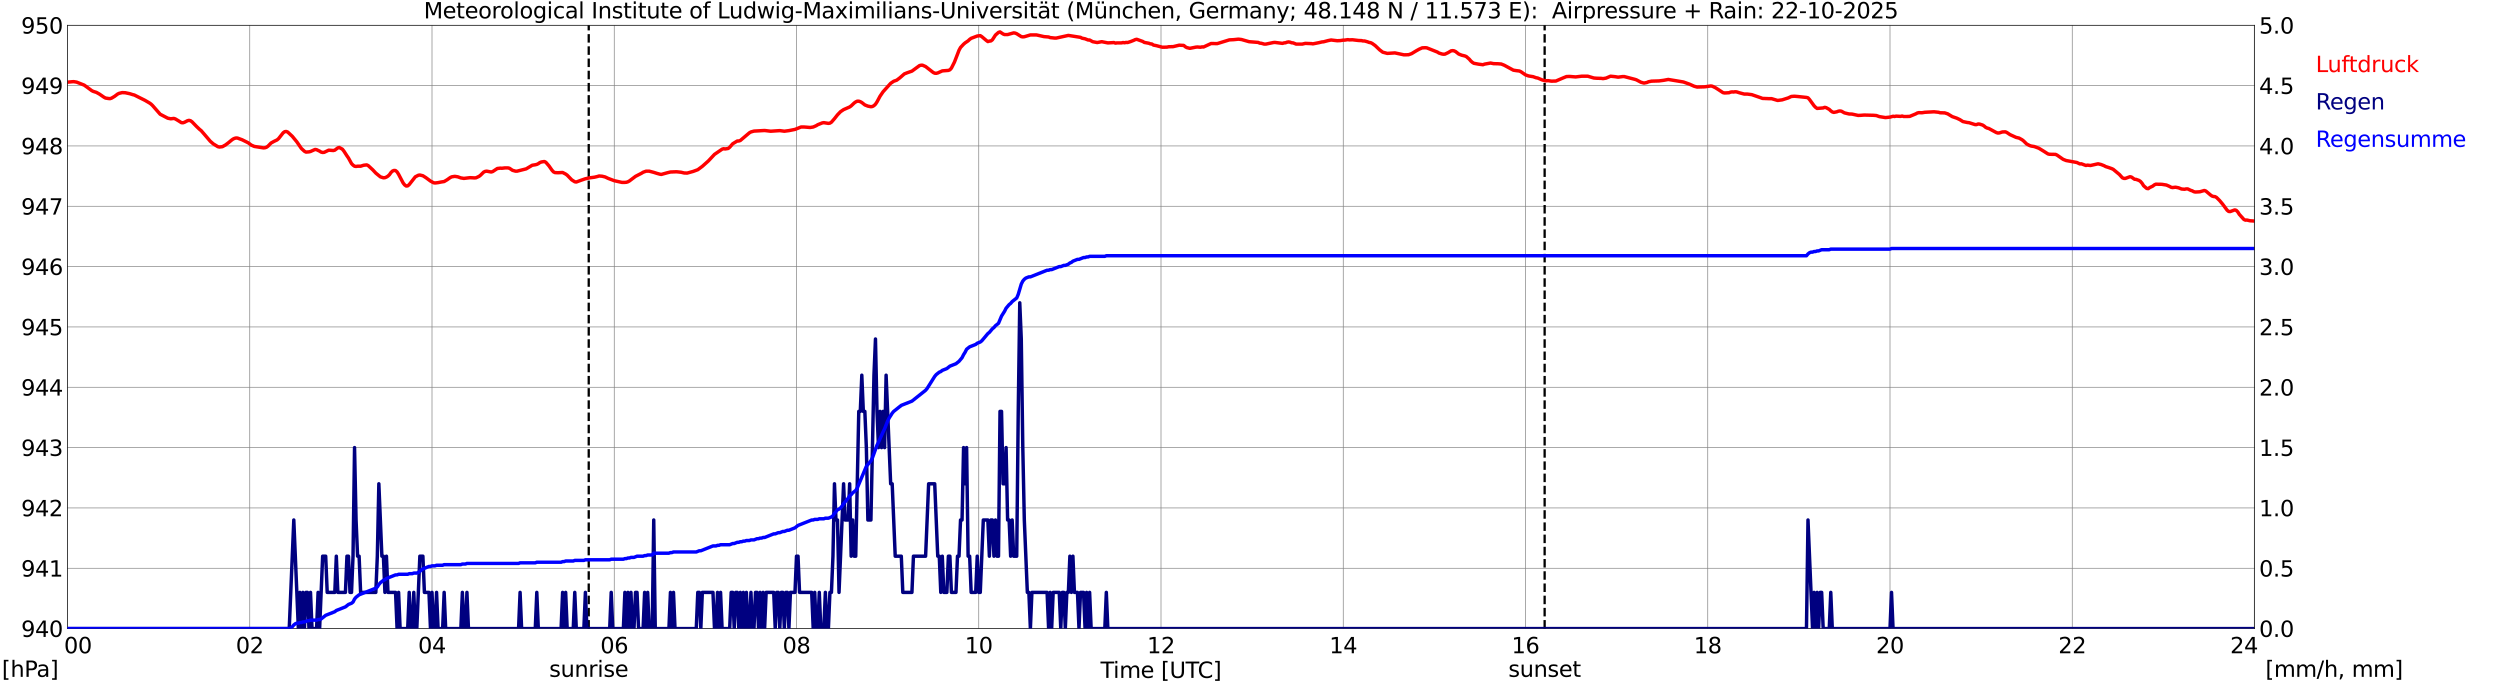 <?xml version="1.0" encoding="utf-8" standalone="no"?>
<!DOCTYPE svg PUBLIC "-//W3C//DTD SVG 1.1//EN"
  "http://www.w3.org/Graphics/SVG/1.1/DTD/svg11.dtd">
<svg xmlns:xlink="http://www.w3.org/1999/xlink" width="1085.4pt" height="296.64pt" viewBox="0 0 1085.4 296.64" xmlns="http://www.w3.org/2000/svg" version="1.1">
 <defs>
  <style type="text/css">*{stroke-linejoin: round; stroke-linecap: butt}</style>
 </defs>
 <g id="figure_1">
  <g id="patch_1">
   <path d="M 0 296.64 
L 1085.4 296.64 
L 1085.4 0 
L 0 0 
z
" style="fill: #ffffff"/>
  </g>
  <g id="axes_1">
   <g id="patch_2">
    <path d="M 29.306 272.909 
L 978.814 272.909 
L 978.814 10.976 
L 29.306 10.976 
z
" style="fill: #ffffff"/>
   </g>
   <g id="patch_3">
    <path d="M 978.814 272.909 
L 978.814 272.909 
L 978.814 10.976 
L 978.814 10.976 
z
" clip-path="url(#p530b165d18)" style="fill: #d3d3d3; opacity: 0.25; stroke: #d3d3d3; stroke-linejoin: miter"/>
   </g>
   <g id="matplotlib.axis_1">
    <g id="xtick_1">
     <g id="line2d_1">
      <path d="M 29.306 272.909 
L 29.306 10.976 
" clip-path="url(#p530b165d18)" style="fill: none; stroke: #808080; stroke-width: 0.3; stroke-linecap: square"/>
     </g>
     <g id="line2d_2"/>
     <g id="text_1">
      <!--    00 -->
      <g transform="translate(18.733 283.627) scale(0.095 -0.095)">
       <defs>
        <path id="DejaVuSans-20" transform="scale(0.016)"/>
        <path id="DejaVuSans-30" d="M 2034 4250 
Q 1547 4250 1301 3770 
Q 1056 3291 1056 2328 
Q 1056 1369 1301 889 
Q 1547 409 2034 409 
Q 2525 409 2770 889 
Q 3016 1369 3016 2328 
Q 3016 3291 2770 3770 
Q 2525 4250 2034 4250 
z
M 2034 4750 
Q 2819 4750 3233 4129 
Q 3647 3509 3647 2328 
Q 3647 1150 3233 529 
Q 2819 -91 2034 -91 
Q 1250 -91 836 529 
Q 422 1150 422 2328 
Q 422 3509 836 4129 
Q 1250 4750 2034 4750 
z
" transform="scale(0.016)"/>
       </defs>
       <use xlink:href="#DejaVuSans-20"/>
       <use xlink:href="#DejaVuSans-20" transform="translate(31.787 0)"/>
       <use xlink:href="#DejaVuSans-20" transform="translate(63.574 0)"/>
       <use xlink:href="#DejaVuSans-30" transform="translate(95.361 0)"/>
       <use xlink:href="#DejaVuSans-30" transform="translate(158.984 0)"/>
      </g>
     </g>
    </g>
    <g id="xtick_2">
     <g id="line2d_3">
      <path d="M 108.431 272.909 
L 108.431 10.976 
" clip-path="url(#p530b165d18)" style="fill: none; stroke: #808080; stroke-width: 0.3; stroke-linecap: square"/>
     </g>
     <g id="line2d_4"/>
     <g id="text_2">
      <!-- 02 -->
      <g transform="translate(102.387 283.627) scale(0.095 -0.095)">
       <defs>
        <path id="DejaVuSans-32" d="M 1228 531 
L 3431 531 
L 3431 0 
L 469 0 
L 469 531 
Q 828 903 1448 1529 
Q 2069 2156 2228 2338 
Q 2531 2678 2651 2914 
Q 2772 3150 2772 3378 
Q 2772 3750 2511 3984 
Q 2250 4219 1831 4219 
Q 1534 4219 1204 4116 
Q 875 4013 500 3803 
L 500 4441 
Q 881 4594 1212 4672 
Q 1544 4750 1819 4750 
Q 2544 4750 2975 4387 
Q 3406 4025 3406 3419 
Q 3406 3131 3298 2873 
Q 3191 2616 2906 2266 
Q 2828 2175 2409 1742 
Q 1991 1309 1228 531 
z
" transform="scale(0.016)"/>
       </defs>
       <use xlink:href="#DejaVuSans-30"/>
       <use xlink:href="#DejaVuSans-32" transform="translate(63.623 0)"/>
      </g>
     </g>
    </g>
    <g id="xtick_3">
     <g id="line2d_5">
      <path d="M 187.557 272.909 
L 187.557 10.976 
" clip-path="url(#p530b165d18)" style="fill: none; stroke: #808080; stroke-width: 0.3; stroke-linecap: square"/>
     </g>
     <g id="line2d_6"/>
     <g id="text_3">
      <!-- 04 -->
      <g transform="translate(181.513 283.627) scale(0.095 -0.095)">
       <defs>
        <path id="DejaVuSans-34" d="M 2419 4116 
L 825 1625 
L 2419 1625 
L 2419 4116 
z
M 2253 4666 
L 3047 4666 
L 3047 1625 
L 3713 1625 
L 3713 1100 
L 3047 1100 
L 3047 0 
L 2419 0 
L 2419 1100 
L 313 1100 
L 313 1709 
L 2253 4666 
z
" transform="scale(0.016)"/>
       </defs>
       <use xlink:href="#DejaVuSans-30"/>
       <use xlink:href="#DejaVuSans-34" transform="translate(63.623 0)"/>
      </g>
     </g>
    </g>
    <g id="xtick_4">
     <g id="line2d_7">
      <path d="M 266.683 272.909 
L 266.683 10.976 
" clip-path="url(#p530b165d18)" style="fill: none; stroke: #808080; stroke-width: 0.3; stroke-linecap: square"/>
     </g>
     <g id="line2d_8"/>
     <g id="text_4">
      <!-- 06 -->
      <g transform="translate(260.638 283.627) scale(0.095 -0.095)">
       <defs>
        <path id="DejaVuSans-36" d="M 2113 2584 
Q 1688 2584 1439 2293 
Q 1191 2003 1191 1497 
Q 1191 994 1439 701 
Q 1688 409 2113 409 
Q 2538 409 2786 701 
Q 3034 994 3034 1497 
Q 3034 2003 2786 2293 
Q 2538 2584 2113 2584 
z
M 3366 4563 
L 3366 3988 
Q 3128 4100 2886 4159 
Q 2644 4219 2406 4219 
Q 1781 4219 1451 3797 
Q 1122 3375 1075 2522 
Q 1259 2794 1537 2939 
Q 1816 3084 2150 3084 
Q 2853 3084 3261 2657 
Q 3669 2231 3669 1497 
Q 3669 778 3244 343 
Q 2819 -91 2113 -91 
Q 1303 -91 875 529 
Q 447 1150 447 2328 
Q 447 3434 972 4092 
Q 1497 4750 2381 4750 
Q 2619 4750 2861 4703 
Q 3103 4656 3366 4563 
z
" transform="scale(0.016)"/>
       </defs>
       <use xlink:href="#DejaVuSans-30"/>
       <use xlink:href="#DejaVuSans-36" transform="translate(63.623 0)"/>
      </g>
     </g>
    </g>
    <g id="xtick_5">
     <g id="line2d_9">
      <path d="M 345.808 272.909 
L 345.808 10.976 
" clip-path="url(#p530b165d18)" style="fill: none; stroke: #808080; stroke-width: 0.3; stroke-linecap: square"/>
     </g>
     <g id="line2d_10"/>
     <g id="text_5">
      <!-- 08 -->
      <g transform="translate(339.764 283.627) scale(0.095 -0.095)">
       <defs>
        <path id="DejaVuSans-38" d="M 2034 2216 
Q 1584 2216 1326 1975 
Q 1069 1734 1069 1313 
Q 1069 891 1326 650 
Q 1584 409 2034 409 
Q 2484 409 2743 651 
Q 3003 894 3003 1313 
Q 3003 1734 2745 1975 
Q 2488 2216 2034 2216 
z
M 1403 2484 
Q 997 2584 770 2862 
Q 544 3141 544 3541 
Q 544 4100 942 4425 
Q 1341 4750 2034 4750 
Q 2731 4750 3128 4425 
Q 3525 4100 3525 3541 
Q 3525 3141 3298 2862 
Q 3072 2584 2669 2484 
Q 3125 2378 3379 2068 
Q 3634 1759 3634 1313 
Q 3634 634 3220 271 
Q 2806 -91 2034 -91 
Q 1263 -91 848 271 
Q 434 634 434 1313 
Q 434 1759 690 2068 
Q 947 2378 1403 2484 
z
M 1172 3481 
Q 1172 3119 1398 2916 
Q 1625 2713 2034 2713 
Q 2441 2713 2670 2916 
Q 2900 3119 2900 3481 
Q 2900 3844 2670 4047 
Q 2441 4250 2034 4250 
Q 1625 4250 1398 4047 
Q 1172 3844 1172 3481 
z
" transform="scale(0.016)"/>
       </defs>
       <use xlink:href="#DejaVuSans-30"/>
       <use xlink:href="#DejaVuSans-38" transform="translate(63.623 0)"/>
      </g>
     </g>
    </g>
    <g id="xtick_6">
     <g id="line2d_11">
      <path d="M 424.934 272.909 
L 424.934 10.976 
" clip-path="url(#p530b165d18)" style="fill: none; stroke: #808080; stroke-width: 0.3; stroke-linecap: square"/>
     </g>
     <g id="line2d_12"/>
     <g id="text_6">
      <!-- 10 -->
      <g transform="translate(418.89 283.627) scale(0.095 -0.095)">
       <defs>
        <path id="DejaVuSans-31" d="M 794 531 
L 1825 531 
L 1825 4091 
L 703 3866 
L 703 4441 
L 1819 4666 
L 2450 4666 
L 2450 531 
L 3481 531 
L 3481 0 
L 794 0 
L 794 531 
z
" transform="scale(0.016)"/>
       </defs>
       <use xlink:href="#DejaVuSans-31"/>
       <use xlink:href="#DejaVuSans-30" transform="translate(63.623 0)"/>
      </g>
     </g>
    </g>
    <g id="xtick_7">
     <g id="line2d_13">
      <path d="M 504.06 272.909 
L 504.06 10.976 
" clip-path="url(#p530b165d18)" style="fill: none; stroke: #808080; stroke-width: 0.3; stroke-linecap: square"/>
     </g>
     <g id="line2d_14"/>
     <g id="text_7">
      <!-- 12 -->
      <g transform="translate(498.015 283.627) scale(0.095 -0.095)">
       <use xlink:href="#DejaVuSans-31"/>
       <use xlink:href="#DejaVuSans-32" transform="translate(63.623 0)"/>
      </g>
     </g>
    </g>
    <g id="xtick_8">
     <g id="line2d_15">
      <path d="M 583.185 272.909 
L 583.185 10.976 
" clip-path="url(#p530b165d18)" style="fill: none; stroke: #808080; stroke-width: 0.3; stroke-linecap: square"/>
     </g>
     <g id="line2d_16"/>
     <g id="text_8">
      <!-- 14 -->
      <g transform="translate(577.141 283.627) scale(0.095 -0.095)">
       <use xlink:href="#DejaVuSans-31"/>
       <use xlink:href="#DejaVuSans-34" transform="translate(63.623 0)"/>
      </g>
     </g>
    </g>
    <g id="xtick_9">
     <g id="line2d_17">
      <path d="M 662.311 272.909 
L 662.311 10.976 
" clip-path="url(#p530b165d18)" style="fill: none; stroke: #808080; stroke-width: 0.3; stroke-linecap: square"/>
     </g>
     <g id="line2d_18"/>
     <g id="text_9">
      <!-- 16 -->
      <g transform="translate(656.267 283.627) scale(0.095 -0.095)">
       <use xlink:href="#DejaVuSans-31"/>
       <use xlink:href="#DejaVuSans-36" transform="translate(63.623 0)"/>
      </g>
     </g>
    </g>
    <g id="xtick_10">
     <g id="line2d_19">
      <path d="M 741.437 272.909 
L 741.437 10.976 
" clip-path="url(#p530b165d18)" style="fill: none; stroke: #808080; stroke-width: 0.3; stroke-linecap: square"/>
     </g>
     <g id="line2d_20"/>
     <g id="text_10">
      <!-- 18 -->
      <g transform="translate(735.392 283.627) scale(0.095 -0.095)">
       <use xlink:href="#DejaVuSans-31"/>
       <use xlink:href="#DejaVuSans-38" transform="translate(63.623 0)"/>
      </g>
     </g>
    </g>
    <g id="xtick_11">
     <g id="line2d_21">
      <path d="M 820.562 272.909 
L 820.562 10.976 
" clip-path="url(#p530b165d18)" style="fill: none; stroke: #808080; stroke-width: 0.3; stroke-linecap: square"/>
     </g>
     <g id="line2d_22"/>
     <g id="text_11">
      <!-- 20 -->
      <g transform="translate(814.518 283.627) scale(0.095 -0.095)">
       <use xlink:href="#DejaVuSans-32"/>
       <use xlink:href="#DejaVuSans-30" transform="translate(63.623 0)"/>
      </g>
     </g>
    </g>
    <g id="xtick_12">
     <g id="line2d_23">
      <path d="M 899.688 272.909 
L 899.688 10.976 
" clip-path="url(#p530b165d18)" style="fill: none; stroke: #808080; stroke-width: 0.3; stroke-linecap: square"/>
     </g>
     <g id="line2d_24"/>
     <g id="text_12">
      <!-- 22 -->
      <g transform="translate(893.644 283.627) scale(0.095 -0.095)">
       <use xlink:href="#DejaVuSans-32"/>
       <use xlink:href="#DejaVuSans-32" transform="translate(63.623 0)"/>
      </g>
     </g>
    </g>
    <g id="xtick_13">
     <g id="line2d_25">
      <path d="M 978.814 272.909 
L 978.814 10.976 
" clip-path="url(#p530b165d18)" style="fill: none; stroke: #808080; stroke-width: 0.3; stroke-linecap: square"/>
     </g>
     <g id="line2d_26"/>
     <g id="text_13">
      <!-- 24    -->
      <g transform="translate(968.241 283.627) scale(0.095 -0.095)">
       <use xlink:href="#DejaVuSans-32"/>
       <use xlink:href="#DejaVuSans-34" transform="translate(63.623 0)"/>
       <use xlink:href="#DejaVuSans-20" transform="translate(127.246 0)"/>
       <use xlink:href="#DejaVuSans-20" transform="translate(159.033 0)"/>
       <use xlink:href="#DejaVuSans-20" transform="translate(190.82 0)"/>
      </g>
     </g>
    </g>
    <g id="text_14">
     <!-- Time [UTC] -->
     <g transform="translate(477.806 294.322) scale(0.095 -0.095)">
      <defs>
       <path id="DejaVuSans-54" d="M -19 4666 
L 3928 4666 
L 3928 4134 
L 2272 4134 
L 2272 0 
L 1638 0 
L 1638 4134 
L -19 4134 
L -19 4666 
z
" transform="scale(0.016)"/>
       <path id="DejaVuSans-69" d="M 603 3500 
L 1178 3500 
L 1178 0 
L 603 0 
L 603 3500 
z
M 603 4863 
L 1178 4863 
L 1178 4134 
L 603 4134 
L 603 4863 
z
" transform="scale(0.016)"/>
       <path id="DejaVuSans-6d" d="M 3328 2828 
Q 3544 3216 3844 3400 
Q 4144 3584 4550 3584 
Q 5097 3584 5394 3201 
Q 5691 2819 5691 2113 
L 5691 0 
L 5113 0 
L 5113 2094 
Q 5113 2597 4934 2840 
Q 4756 3084 4391 3084 
Q 3944 3084 3684 2787 
Q 3425 2491 3425 1978 
L 3425 0 
L 2847 0 
L 2847 2094 
Q 2847 2600 2669 2842 
Q 2491 3084 2119 3084 
Q 1678 3084 1418 2786 
Q 1159 2488 1159 1978 
L 1159 0 
L 581 0 
L 581 3500 
L 1159 3500 
L 1159 2956 
Q 1356 3278 1631 3431 
Q 1906 3584 2284 3584 
Q 2666 3584 2933 3390 
Q 3200 3197 3328 2828 
z
" transform="scale(0.016)"/>
       <path id="DejaVuSans-65" d="M 3597 1894 
L 3597 1613 
L 953 1613 
Q 991 1019 1311 708 
Q 1631 397 2203 397 
Q 2534 397 2845 478 
Q 3156 559 3463 722 
L 3463 178 
Q 3153 47 2828 -22 
Q 2503 -91 2169 -91 
Q 1331 -91 842 396 
Q 353 884 353 1716 
Q 353 2575 817 3079 
Q 1281 3584 2069 3584 
Q 2775 3584 3186 3129 
Q 3597 2675 3597 1894 
z
M 3022 2063 
Q 3016 2534 2758 2815 
Q 2500 3097 2075 3097 
Q 1594 3097 1305 2825 
Q 1016 2553 972 2059 
L 3022 2063 
z
" transform="scale(0.016)"/>
       <path id="DejaVuSans-5b" d="M 550 4863 
L 1875 4863 
L 1875 4416 
L 1125 4416 
L 1125 -397 
L 1875 -397 
L 1875 -844 
L 550 -844 
L 550 4863 
z
" transform="scale(0.016)"/>
       <path id="DejaVuSans-55" d="M 556 4666 
L 1191 4666 
L 1191 1831 
Q 1191 1081 1462 751 
Q 1734 422 2344 422 
Q 2950 422 3222 751 
Q 3494 1081 3494 1831 
L 3494 4666 
L 4128 4666 
L 4128 1753 
Q 4128 841 3676 375 
Q 3225 -91 2344 -91 
Q 1459 -91 1007 375 
Q 556 841 556 1753 
L 556 4666 
z
" transform="scale(0.016)"/>
       <path id="DejaVuSans-43" d="M 4122 4306 
L 4122 3641 
Q 3803 3938 3442 4084 
Q 3081 4231 2675 4231 
Q 1875 4231 1450 3742 
Q 1025 3253 1025 2328 
Q 1025 1406 1450 917 
Q 1875 428 2675 428 
Q 3081 428 3442 575 
Q 3803 722 4122 1019 
L 4122 359 
Q 3791 134 3420 21 
Q 3050 -91 2638 -91 
Q 1578 -91 968 557 
Q 359 1206 359 2328 
Q 359 3453 968 4101 
Q 1578 4750 2638 4750 
Q 3056 4750 3426 4639 
Q 3797 4528 4122 4306 
z
" transform="scale(0.016)"/>
       <path id="DejaVuSans-5d" d="M 1947 4863 
L 1947 -844 
L 622 -844 
L 622 -397 
L 1369 -397 
L 1369 4416 
L 622 4416 
L 622 4863 
L 1947 4863 
z
" transform="scale(0.016)"/>
      </defs>
      <use xlink:href="#DejaVuSans-54"/>
      <use xlink:href="#DejaVuSans-69" transform="translate(57.959 0)"/>
      <use xlink:href="#DejaVuSans-6d" transform="translate(85.742 0)"/>
      <use xlink:href="#DejaVuSans-65" transform="translate(183.154 0)"/>
      <use xlink:href="#DejaVuSans-20" transform="translate(244.678 0)"/>
      <use xlink:href="#DejaVuSans-5b" transform="translate(276.465 0)"/>
      <use xlink:href="#DejaVuSans-55" transform="translate(315.479 0)"/>
      <use xlink:href="#DejaVuSans-54" transform="translate(388.672 0)"/>
      <use xlink:href="#DejaVuSans-43" transform="translate(443.881 0)"/>
      <use xlink:href="#DejaVuSans-5d" transform="translate(513.705 0)"/>
     </g>
    </g>
   </g>
   <g id="matplotlib.axis_2">
    <g id="ytick_1">
     <g id="line2d_27">
      <path d="M 29.306 272.909 
L 978.814 272.909 
" clip-path="url(#p530b165d18)" style="fill: none; stroke: #808080; stroke-width: 0.3; stroke-linecap: square"/>
     </g>
     <g id="line2d_28"/>
     <g id="text_15">
      <!-- 940 -->
      <g transform="translate(9.173 276.518) scale(0.095 -0.095)">
       <defs>
        <path id="DejaVuSans-39" d="M 703 97 
L 703 672 
Q 941 559 1184 500 
Q 1428 441 1663 441 
Q 2288 441 2617 861 
Q 2947 1281 2994 2138 
Q 2813 1869 2534 1725 
Q 2256 1581 1919 1581 
Q 1219 1581 811 2004 
Q 403 2428 403 3163 
Q 403 3881 828 4315 
Q 1253 4750 1959 4750 
Q 2769 4750 3195 4129 
Q 3622 3509 3622 2328 
Q 3622 1225 3098 567 
Q 2575 -91 1691 -91 
Q 1453 -91 1209 -44 
Q 966 3 703 97 
z
M 1959 2075 
Q 2384 2075 2632 2365 
Q 2881 2656 2881 3163 
Q 2881 3666 2632 3958 
Q 2384 4250 1959 4250 
Q 1534 4250 1286 3958 
Q 1038 3666 1038 3163 
Q 1038 2656 1286 2365 
Q 1534 2075 1959 2075 
z
" transform="scale(0.016)"/>
       </defs>
       <use xlink:href="#DejaVuSans-39"/>
       <use xlink:href="#DejaVuSans-34" transform="translate(63.623 0)"/>
       <use xlink:href="#DejaVuSans-30" transform="translate(127.246 0)"/>
      </g>
     </g>
    </g>
    <g id="ytick_2">
     <g id="line2d_29">
      <path d="M 29.306 246.715 
L 978.814 246.715 
" clip-path="url(#p530b165d18)" style="fill: none; stroke: #808080; stroke-width: 0.3; stroke-linecap: square"/>
     </g>
     <g id="line2d_30"/>
     <g id="text_16">
      <!-- 941 -->
      <g transform="translate(9.173 250.325) scale(0.095 -0.095)">
       <use xlink:href="#DejaVuSans-39"/>
       <use xlink:href="#DejaVuSans-34" transform="translate(63.623 0)"/>
       <use xlink:href="#DejaVuSans-31" transform="translate(127.246 0)"/>
      </g>
     </g>
    </g>
    <g id="ytick_3">
     <g id="line2d_31">
      <path d="M 29.306 220.522 
L 978.814 220.522 
" clip-path="url(#p530b165d18)" style="fill: none; stroke: #808080; stroke-width: 0.3; stroke-linecap: square"/>
     </g>
     <g id="line2d_32"/>
     <g id="text_17">
      <!-- 942 -->
      <g transform="translate(9.173 224.131) scale(0.095 -0.095)">
       <use xlink:href="#DejaVuSans-39"/>
       <use xlink:href="#DejaVuSans-34" transform="translate(63.623 0)"/>
       <use xlink:href="#DejaVuSans-32" transform="translate(127.246 0)"/>
      </g>
     </g>
    </g>
    <g id="ytick_4">
     <g id="line2d_33">
      <path d="M 29.306 194.329 
L 978.814 194.329 
" clip-path="url(#p530b165d18)" style="fill: none; stroke: #808080; stroke-width: 0.3; stroke-linecap: square"/>
     </g>
     <g id="line2d_34"/>
     <g id="text_18">
      <!-- 943 -->
      <g transform="translate(9.173 197.938) scale(0.095 -0.095)">
       <defs>
        <path id="DejaVuSans-33" d="M 2597 2516 
Q 3050 2419 3304 2112 
Q 3559 1806 3559 1356 
Q 3559 666 3084 287 
Q 2609 -91 1734 -91 
Q 1441 -91 1130 -33 
Q 819 25 488 141 
L 488 750 
Q 750 597 1062 519 
Q 1375 441 1716 441 
Q 2309 441 2620 675 
Q 2931 909 2931 1356 
Q 2931 1769 2642 2001 
Q 2353 2234 1838 2234 
L 1294 2234 
L 1294 2753 
L 1863 2753 
Q 2328 2753 2575 2939 
Q 2822 3125 2822 3475 
Q 2822 3834 2567 4026 
Q 2313 4219 1838 4219 
Q 1578 4219 1281 4162 
Q 984 4106 628 3988 
L 628 4550 
Q 988 4650 1302 4700 
Q 1616 4750 1894 4750 
Q 2613 4750 3031 4423 
Q 3450 4097 3450 3541 
Q 3450 3153 3228 2886 
Q 3006 2619 2597 2516 
z
" transform="scale(0.016)"/>
       </defs>
       <use xlink:href="#DejaVuSans-39"/>
       <use xlink:href="#DejaVuSans-34" transform="translate(63.623 0)"/>
       <use xlink:href="#DejaVuSans-33" transform="translate(127.246 0)"/>
      </g>
     </g>
    </g>
    <g id="ytick_5">
     <g id="line2d_35">
      <path d="M 29.306 168.136 
L 978.814 168.136 
" clip-path="url(#p530b165d18)" style="fill: none; stroke: #808080; stroke-width: 0.3; stroke-linecap: square"/>
     </g>
     <g id="line2d_36"/>
     <g id="text_19">
      <!-- 944 -->
      <g transform="translate(9.173 171.745) scale(0.095 -0.095)">
       <use xlink:href="#DejaVuSans-39"/>
       <use xlink:href="#DejaVuSans-34" transform="translate(63.623 0)"/>
       <use xlink:href="#DejaVuSans-34" transform="translate(127.246 0)"/>
      </g>
     </g>
    </g>
    <g id="ytick_6">
     <g id="line2d_37">
      <path d="M 29.306 141.942 
L 978.814 141.942 
" clip-path="url(#p530b165d18)" style="fill: none; stroke: #808080; stroke-width: 0.3; stroke-linecap: square"/>
     </g>
     <g id="line2d_38"/>
     <g id="text_20">
      <!-- 945 -->
      <g transform="translate(9.173 145.551) scale(0.095 -0.095)">
       <defs>
        <path id="DejaVuSans-35" d="M 691 4666 
L 3169 4666 
L 3169 4134 
L 1269 4134 
L 1269 2991 
Q 1406 3038 1543 3061 
Q 1681 3084 1819 3084 
Q 2600 3084 3056 2656 
Q 3513 2228 3513 1497 
Q 3513 744 3044 326 
Q 2575 -91 1722 -91 
Q 1428 -91 1123 -41 
Q 819 9 494 109 
L 494 744 
Q 775 591 1075 516 
Q 1375 441 1709 441 
Q 2250 441 2565 725 
Q 2881 1009 2881 1497 
Q 2881 1984 2565 2268 
Q 2250 2553 1709 2553 
Q 1456 2553 1204 2497 
Q 953 2441 691 2322 
L 691 4666 
z
" transform="scale(0.016)"/>
       </defs>
       <use xlink:href="#DejaVuSans-39"/>
       <use xlink:href="#DejaVuSans-34" transform="translate(63.623 0)"/>
       <use xlink:href="#DejaVuSans-35" transform="translate(127.246 0)"/>
      </g>
     </g>
    </g>
    <g id="ytick_7">
     <g id="line2d_39">
      <path d="M 29.306 115.749 
L 978.814 115.749 
" clip-path="url(#p530b165d18)" style="fill: none; stroke: #808080; stroke-width: 0.3; stroke-linecap: square"/>
     </g>
     <g id="line2d_40"/>
     <g id="text_21">
      <!-- 946 -->
      <g transform="translate(9.173 119.358) scale(0.095 -0.095)">
       <use xlink:href="#DejaVuSans-39"/>
       <use xlink:href="#DejaVuSans-34" transform="translate(63.623 0)"/>
       <use xlink:href="#DejaVuSans-36" transform="translate(127.246 0)"/>
      </g>
     </g>
    </g>
    <g id="ytick_8">
     <g id="line2d_41">
      <path d="M 29.306 89.556 
L 978.814 89.556 
" clip-path="url(#p530b165d18)" style="fill: none; stroke: #808080; stroke-width: 0.3; stroke-linecap: square"/>
     </g>
     <g id="line2d_42"/>
     <g id="text_22">
      <!-- 947 -->
      <g transform="translate(9.173 93.165) scale(0.095 -0.095)">
       <defs>
        <path id="DejaVuSans-37" d="M 525 4666 
L 3525 4666 
L 3525 4397 
L 1831 0 
L 1172 0 
L 2766 4134 
L 525 4134 
L 525 4666 
z
" transform="scale(0.016)"/>
       </defs>
       <use xlink:href="#DejaVuSans-39"/>
       <use xlink:href="#DejaVuSans-34" transform="translate(63.623 0)"/>
       <use xlink:href="#DejaVuSans-37" transform="translate(127.246 0)"/>
      </g>
     </g>
    </g>
    <g id="ytick_9">
     <g id="line2d_43">
      <path d="M 29.306 63.362 
L 978.814 63.362 
" clip-path="url(#p530b165d18)" style="fill: none; stroke: #808080; stroke-width: 0.3; stroke-linecap: square"/>
     </g>
     <g id="line2d_44"/>
     <g id="text_23">
      <!-- 948 -->
      <g transform="translate(9.173 66.972) scale(0.095 -0.095)">
       <use xlink:href="#DejaVuSans-39"/>
       <use xlink:href="#DejaVuSans-34" transform="translate(63.623 0)"/>
       <use xlink:href="#DejaVuSans-38" transform="translate(127.246 0)"/>
      </g>
     </g>
    </g>
    <g id="ytick_10">
     <g id="line2d_45">
      <path d="M 29.306 37.169 
L 978.814 37.169 
" clip-path="url(#p530b165d18)" style="fill: none; stroke: #808080; stroke-width: 0.3; stroke-linecap: square"/>
     </g>
     <g id="line2d_46"/>
     <g id="text_24">
      <!-- 949 -->
      <g transform="translate(9.173 40.778) scale(0.095 -0.095)">
       <use xlink:href="#DejaVuSans-39"/>
       <use xlink:href="#DejaVuSans-34" transform="translate(63.623 0)"/>
       <use xlink:href="#DejaVuSans-39" transform="translate(127.246 0)"/>
      </g>
     </g>
    </g>
    <g id="ytick_11">
     <g id="line2d_47">
      <path d="M 29.306 10.976 
L 978.814 10.976 
" clip-path="url(#p530b165d18)" style="fill: none; stroke: #808080; stroke-width: 0.3; stroke-linecap: square"/>
     </g>
     <g id="line2d_48"/>
     <g id="text_25">
      <!-- 950 -->
      <g transform="translate(9.173 14.585) scale(0.095 -0.095)">
       <use xlink:href="#DejaVuSans-39"/>
       <use xlink:href="#DejaVuSans-35" transform="translate(63.623 0)"/>
       <use xlink:href="#DejaVuSans-30" transform="translate(127.246 0)"/>
      </g>
     </g>
    </g>
   </g>
   <g id="line2d_49">
    <path d="M 255.605 272.909 
L 255.605 10.976 
" clip-path="url(#p530b165d18)" style="fill: none; stroke-dasharray: 3.7,1.6; stroke-dashoffset: 0; stroke: #000000"/>
   </g>
   <g id="line2d_50">
    <path d="M 670.619 272.909 
L 670.619 10.976 
" clip-path="url(#p530b165d18)" style="fill: none; stroke-dasharray: 3.7,1.6; stroke-dashoffset: 0; stroke: #000000"/>
   </g>
   <g id="line2d_51">
    <path d="M 29.306 35.685 
L 30.625 35.545 
L 31.943 35.44 
L 33.262 35.65 
L 36.559 36.959 
L 37.878 37.902 
L 39.856 39.369 
L 40.515 39.684 
L 41.834 40.103 
L 43.153 40.836 
L 45.131 42.198 
L 45.79 42.565 
L 47.109 42.774 
L 47.768 42.827 
L 48.428 42.617 
L 49.747 41.831 
L 51.065 40.836 
L 51.725 40.522 
L 53.043 40.207 
L 54.362 40.26 
L 56.34 40.679 
L 57.659 41.098 
L 58.319 41.255 
L 62.934 43.56 
L 64.912 44.713 
L 65.572 45.184 
L 66.231 45.813 
L 69.528 49.585 
L 72.825 51.313 
L 74.144 51.575 
L 75.462 51.418 
L 76.122 51.628 
L 77.441 52.413 
L 78.759 53.252 
L 79.419 53.304 
L 80.078 53.095 
L 81.397 52.413 
L 82.056 52.256 
L 82.716 52.413 
L 83.375 52.885 
L 85.353 54.928 
L 86.672 56.185 
L 87.331 56.709 
L 88.65 58.228 
L 91.288 61.319 
L 92.606 62.472 
L 94.584 63.677 
L 95.244 63.834 
L 96.563 63.677 
L 97.881 62.943 
L 99.2 61.948 
L 100.519 60.848 
L 101.178 60.376 
L 101.838 60.062 
L 102.497 59.905 
L 103.156 59.957 
L 105.135 60.691 
L 107.772 62 
L 109.091 62.996 
L 110.41 63.572 
L 114.366 64.2 
L 115.025 64.148 
L 115.685 63.939 
L 116.344 63.467 
L 117.663 62.105 
L 118.982 61.372 
L 120.3 60.743 
L 120.96 60.167 
L 122.938 57.652 
L 123.597 57.181 
L 124.257 57.076 
L 124.916 57.338 
L 126.894 59.171 
L 128.872 61.581 
L 130.85 64.462 
L 132.169 65.667 
L 132.829 66.034 
L 134.147 65.929 
L 134.807 65.772 
L 136.785 64.882 
L 137.444 64.986 
L 138.763 65.615 
L 139.422 66.034 
L 140.082 66.191 
L 140.741 66.139 
L 142.06 65.51 
L 142.719 65.196 
L 144.697 65.353 
L 145.357 65.196 
L 146.676 64.2 
L 147.335 64.043 
L 148.654 64.777 
L 149.313 65.615 
L 150.632 67.658 
L 151.291 68.601 
L 152.61 71.011 
L 153.269 71.692 
L 153.929 72.163 
L 154.588 72.268 
L 155.247 72.163 
L 156.566 72.163 
L 157.885 71.744 
L 159.204 71.587 
L 159.863 71.901 
L 161.841 73.735 
L 163.16 75.149 
L 165.138 76.773 
L 166.457 77.192 
L 167.116 77.14 
L 167.776 76.878 
L 168.435 76.459 
L 169.094 75.83 
L 169.754 74.887 
L 170.413 74.259 
L 171.073 73.997 
L 171.732 74.049 
L 172.391 74.625 
L 173.051 75.673 
L 175.029 79.445 
L 175.688 80.283 
L 176.348 80.755 
L 177.007 80.702 
L 177.666 80.126 
L 180.304 76.773 
L 181.623 76.092 
L 182.282 75.987 
L 183.601 76.302 
L 184.92 77.14 
L 186.898 78.607 
L 188.216 79.34 
L 188.876 79.445 
L 190.195 79.288 
L 191.513 79.026 
L 192.832 78.816 
L 194.151 78.031 
L 195.47 77.088 
L 196.129 76.773 
L 197.448 76.564 
L 198.767 76.773 
L 200.085 77.245 
L 201.404 77.454 
L 204.042 77.14 
L 206.02 77.245 
L 206.679 77.192 
L 207.998 76.564 
L 208.657 76.04 
L 209.976 74.73 
L 210.635 74.416 
L 211.295 74.311 
L 213.273 74.678 
L 213.932 74.468 
L 215.91 73.159 
L 217.229 73.001 
L 217.889 73.054 
L 219.207 72.897 
L 220.526 72.897 
L 221.186 73.054 
L 222.504 73.944 
L 223.823 74.311 
L 224.482 74.311 
L 228.439 73.316 
L 231.076 71.744 
L 232.395 71.535 
L 233.054 71.377 
L 233.714 71.063 
L 234.373 70.592 
L 235.033 70.33 
L 236.351 70.12 
L 237.011 70.487 
L 238.329 72.006 
L 239.648 73.892 
L 240.308 74.625 
L 240.967 74.94 
L 242.286 74.992 
L 244.264 74.887 
L 245.583 75.568 
L 246.242 76.04 
L 248.22 78.083 
L 249.539 78.921 
L 250.198 79.026 
L 252.176 78.292 
L 254.155 77.611 
L 256.133 77.192 
L 258.111 76.93 
L 259.43 76.616 
L 260.089 76.407 
L 261.408 76.511 
L 262.726 76.826 
L 264.045 77.454 
L 266.683 78.45 
L 269.98 79.183 
L 271.298 79.183 
L 271.958 79.131 
L 272.617 78.921 
L 273.277 78.554 
L 275.914 76.564 
L 278.552 75.202 
L 279.211 74.783 
L 280.53 74.311 
L 281.849 74.311 
L 283.827 74.835 
L 285.145 75.254 
L 286.464 75.621 
L 287.124 75.726 
L 289.761 74.992 
L 291.08 74.678 
L 293.717 74.573 
L 295.696 74.783 
L 297.014 75.097 
L 298.333 75.149 
L 300.971 74.416 
L 302.949 73.682 
L 304.927 72.216 
L 307.564 69.858 
L 310.202 67.029 
L 313.499 64.777 
L 314.158 64.567 
L 314.818 64.672 
L 316.136 64.462 
L 316.796 63.939 
L 318.114 62.419 
L 320.093 61.214 
L 320.752 61.214 
L 321.411 61.005 
L 325.368 57.652 
L 326.027 57.285 
L 327.346 56.919 
L 331.961 56.657 
L 334.599 56.971 
L 338.555 56.709 
L 340.533 56.971 
L 342.512 56.709 
L 345.149 56.185 
L 347.787 55.138 
L 349.105 55.138 
L 350.424 55.242 
L 351.743 55.347 
L 353.062 55.138 
L 354.38 54.561 
L 355.04 54.142 
L 357.018 53.356 
L 357.677 53.252 
L 359.655 53.566 
L 360.315 53.461 
L 360.974 53.042 
L 362.293 51.523 
L 363.612 49.847 
L 364.93 48.485 
L 366.249 47.594 
L 368.887 46.441 
L 369.546 45.97 
L 370.865 44.713 
L 371.524 44.241 
L 372.184 43.927 
L 372.843 43.927 
L 373.502 44.136 
L 374.162 44.503 
L 375.481 45.551 
L 376.799 46.075 
L 378.118 46.337 
L 378.777 46.232 
L 379.437 45.865 
L 380.096 45.237 
L 380.756 44.241 
L 382.074 41.779 
L 383.393 39.841 
L 386.69 36.174 
L 388.009 35.283 
L 389.328 34.812 
L 390.646 33.816 
L 392.624 32.087 
L 393.943 31.564 
L 395.921 30.883 
L 399.218 28.473 
L 399.878 28.316 
L 400.537 28.316 
L 401.856 28.892 
L 405.153 31.459 
L 405.812 31.773 
L 406.471 31.826 
L 407.131 31.668 
L 409.109 30.778 
L 411.746 30.568 
L 412.406 30.306 
L 413.065 29.573 
L 414.384 26.954 
L 415.703 23.548 
L 416.362 21.82 
L 417.022 20.615 
L 418.34 19.2 
L 419 18.624 
L 420.318 17.734 
L 420.978 17.105 
L 421.637 16.633 
L 424.275 15.638 
L 425.593 15.481 
L 426.253 15.9 
L 428.231 17.576 
L 428.89 18.048 
L 429.55 17.838 
L 430.209 17.786 
L 430.869 17.262 
L 432.187 15.219 
L 433.506 14.066 
L 434.165 13.857 
L 435.484 14.748 
L 436.144 15.009 
L 437.462 15.009 
L 440.1 14.276 
L 440.759 14.381 
L 441.419 14.643 
L 443.397 15.9 
L 444.056 16.005 
L 444.716 15.952 
L 447.353 15.167 
L 449.991 15.167 
L 453.287 15.9 
L 455.266 16.057 
L 455.925 16.319 
L 457.903 16.529 
L 458.563 16.529 
L 463.838 15.376 
L 469.113 16.214 
L 469.772 16.581 
L 471.091 16.843 
L 472.409 17.367 
L 473.069 17.367 
L 474.388 18.1 
L 476.366 18.467 
L 478.344 18.1 
L 480.981 18.624 
L 482.96 18.519 
L 483.619 18.467 
L 484.278 18.729 
L 484.938 18.624 
L 486.256 18.624 
L 486.916 18.624 
L 487.575 18.467 
L 488.235 18.572 
L 488.894 18.415 
L 489.553 18.467 
L 490.872 18.048 
L 492.191 17.524 
L 492.85 17.21 
L 493.51 17.053 
L 496.147 17.995 
L 496.807 18.415 
L 498.785 18.781 
L 499.444 19.043 
L 500.103 19.096 
L 500.763 19.567 
L 502.082 19.829 
L 504.06 20.353 
L 504.719 20.51 
L 506.697 20.458 
L 507.357 20.3 
L 509.335 20.248 
L 511.972 19.619 
L 513.95 19.724 
L 514.61 20.3 
L 515.269 20.667 
L 516.588 20.982 
L 519.226 20.458 
L 519.885 20.405 
L 521.204 20.51 
L 521.863 20.353 
L 522.522 20.405 
L 525.819 18.886 
L 528.457 18.938 
L 533.732 17.314 
L 535.71 17.21 
L 537.688 17 
L 539.007 17.157 
L 542.304 18.1 
L 546.26 18.415 
L 546.919 18.729 
L 547.579 18.781 
L 548.898 19.148 
L 549.557 19.148 
L 552.854 18.467 
L 553.513 18.415 
L 556.81 18.834 
L 557.47 18.624 
L 558.129 18.572 
L 558.788 18.31 
L 559.448 18.205 
L 560.107 18.31 
L 560.766 18.572 
L 561.426 18.624 
L 562.745 19.148 
L 564.063 19.148 
L 565.382 19.148 
L 566.701 18.834 
L 569.338 18.938 
L 569.998 19.043 
L 572.635 18.519 
L 573.954 18.205 
L 574.613 18.153 
L 576.592 17.629 
L 577.91 17.367 
L 580.548 17.681 
L 581.867 17.629 
L 583.185 17.419 
L 583.845 17.419 
L 585.164 17.21 
L 585.823 17.314 
L 587.142 17.262 
L 589.779 17.576 
L 591.098 17.629 
L 591.757 17.786 
L 592.417 17.786 
L 593.736 18.153 
L 594.395 18.415 
L 595.054 18.519 
L 595.714 18.834 
L 597.032 19.777 
L 599.011 21.663 
L 600.329 22.658 
L 602.307 23.182 
L 605.604 22.972 
L 609.561 23.81 
L 611.539 23.758 
L 612.858 23.287 
L 614.836 22.082 
L 616.154 21.348 
L 617.473 20.772 
L 618.792 20.72 
L 619.451 20.772 
L 624.067 22.606 
L 624.726 23.025 
L 626.045 23.444 
L 626.705 23.548 
L 627.364 23.496 
L 628.683 22.867 
L 630.001 22.082 
L 630.661 21.977 
L 631.32 22.082 
L 631.98 22.396 
L 633.298 23.444 
L 634.617 23.968 
L 635.936 24.282 
L 636.595 24.544 
L 637.914 25.696 
L 638.573 26.482 
L 639.233 27.058 
L 639.892 27.477 
L 641.87 27.844 
L 643.848 28.106 
L 644.508 27.844 
L 647.145 27.373 
L 648.464 27.635 
L 650.442 27.687 
L 651.761 27.792 
L 653.08 28.316 
L 657.036 30.464 
L 658.355 30.673 
L 659.674 30.83 
L 660.333 31.145 
L 662.311 32.507 
L 663.63 32.978 
L 665.608 33.292 
L 666.927 33.764 
L 667.586 33.869 
L 669.564 34.707 
L 670.883 35.074 
L 672.202 35.021 
L 673.521 35.231 
L 675.499 35.178 
L 678.796 33.764 
L 680.114 33.24 
L 681.433 33.188 
L 684.071 33.397 
L 686.708 33.083 
L 689.346 33.083 
L 691.983 33.869 
L 693.302 33.973 
L 695.28 34.026 
L 695.939 34.131 
L 697.258 33.921 
L 699.236 33.083 
L 701.215 33.292 
L 702.533 33.502 
L 704.511 33.24 
L 705.171 33.24 
L 709.786 34.445 
L 710.446 34.654 
L 712.424 35.702 
L 713.743 36.069 
L 715.062 35.807 
L 715.721 35.493 
L 717.04 35.231 
L 720.337 35.126 
L 722.315 34.864 
L 724.293 34.497 
L 730.887 35.597 
L 733.524 36.54 
L 735.502 37.431 
L 736.821 37.798 
L 740.118 37.693 
L 742.756 37.326 
L 743.415 37.431 
L 744.734 38.06 
L 746.052 38.898 
L 748.031 40.207 
L 748.69 40.365 
L 750.668 40.26 
L 751.327 39.998 
L 751.987 39.893 
L 752.646 39.945 
L 753.306 39.841 
L 753.965 39.893 
L 755.284 40.312 
L 757.262 40.836 
L 758.581 40.836 
L 760.559 41.098 
L 764.515 42.46 
L 765.174 42.722 
L 767.812 42.827 
L 769.131 42.827 
L 771.768 43.613 
L 773.746 43.351 
L 776.384 42.512 
L 777.703 41.884 
L 779.021 41.779 
L 780.34 41.884 
L 784.296 42.303 
L 784.956 42.46 
L 785.615 43.193 
L 787.593 45.918 
L 788.253 46.599 
L 788.912 47.07 
L 791.55 46.861 
L 792.209 46.599 
L 792.868 46.756 
L 794.187 47.489 
L 794.847 48.118 
L 795.506 48.589 
L 796.165 48.799 
L 797.484 48.537 
L 798.143 48.275 
L 798.803 48.17 
L 799.462 48.275 
L 800.781 49.008 
L 802.1 49.323 
L 802.759 49.48 
L 804.078 49.532 
L 806.715 50.108 
L 808.034 50.056 
L 809.353 49.951 
L 813.309 50.056 
L 814.628 50.161 
L 815.947 50.632 
L 818.584 51.051 
L 820.562 50.842 
L 821.881 50.475 
L 822.541 50.58 
L 823.2 50.423 
L 825.178 50.528 
L 825.837 50.37 
L 826.497 50.58 
L 827.816 50.58 
L 829.134 50.528 
L 831.772 49.427 
L 832.431 49.061 
L 833.091 48.904 
L 834.409 48.956 
L 835.728 48.746 
L 839.684 48.537 
L 841.663 48.746 
L 842.322 48.956 
L 844.3 49.008 
L 845.619 49.427 
L 847.597 50.632 
L 849.575 51.313 
L 850.894 51.942 
L 852.213 52.78 
L 854.191 53.199 
L 854.85 53.252 
L 857.488 54.09 
L 858.147 54.09 
L 858.806 53.828 
L 859.466 53.88 
L 860.785 54.299 
L 861.444 54.719 
L 862.103 55.295 
L 862.763 55.609 
L 863.422 55.766 
L 866.719 57.547 
L 867.378 57.757 
L 868.038 57.705 
L 869.357 57.285 
L 870.675 57.233 
L 871.335 57.547 
L 872.653 58.438 
L 875.291 59.643 
L 876.61 59.957 
L 877.929 60.691 
L 878.588 61.214 
L 879.907 62.524 
L 881.225 63.205 
L 881.885 63.415 
L 883.204 63.624 
L 885.182 64.358 
L 887.16 65.563 
L 889.138 66.82 
L 889.797 66.977 
L 892.435 67.029 
L 893.094 67.344 
L 895.732 69.177 
L 897.051 69.701 
L 901.666 70.539 
L 902.985 71.168 
L 903.644 71.116 
L 905.622 71.849 
L 906.282 71.692 
L 907.601 71.849 
L 910.898 71.116 
L 912.216 71.43 
L 913.535 71.954 
L 914.194 72.32 
L 915.513 72.74 
L 916.832 73.211 
L 917.491 73.525 
L 920.129 75.726 
L 921.448 77.192 
L 922.107 77.454 
L 922.766 77.454 
L 924.745 76.721 
L 925.404 76.878 
L 926.723 77.821 
L 927.382 77.873 
L 928.701 78.345 
L 929.36 78.816 
L 930.02 79.602 
L 930.679 80.65 
L 931.998 81.802 
L 932.657 81.907 
L 933.316 81.436 
L 934.635 80.807 
L 935.295 80.283 
L 935.954 79.969 
L 938.592 80.021 
L 940.57 80.336 
L 941.888 80.912 
L 942.548 81.279 
L 943.207 81.436 
L 944.526 81.279 
L 945.845 81.54 
L 947.163 82.064 
L 948.482 82.169 
L 949.142 82.012 
L 949.801 82.012 
L 951.12 82.641 
L 951.779 82.85 
L 952.438 83.217 
L 953.098 83.374 
L 955.076 83.269 
L 957.054 82.693 
L 957.714 82.955 
L 959.692 84.631 
L 960.351 85.103 
L 961.01 85.312 
L 961.67 85.365 
L 962.329 85.731 
L 963.648 87.041 
L 964.967 88.613 
L 966.945 91.284 
L 967.604 91.808 
L 968.264 91.861 
L 970.242 91.127 
L 970.901 91.337 
L 971.561 92.018 
L 972.22 93.066 
L 974.198 95.266 
L 974.857 95.58 
L 975.517 95.528 
L 976.836 95.842 
L 978.154 95.929 
L 978.154 95.929 
" clip-path="url(#p530b165d18)" style="fill: none; stroke: #ff0000; stroke-width: 1.5; stroke-linecap: square"/>
   </g>
   <g id="patch_4">
    <path d="M 29.306 272.909 
L 29.306 10.976 
" style="fill: none; stroke: #000000; stroke-width: 0.3; stroke-linejoin: miter; stroke-linecap: square"/>
   </g>
   <g id="patch_5">
    <path d="M 29.306 272.909 
L 978.814 272.909 
" style="fill: none; stroke: #000000; stroke-width: 0.3; stroke-linejoin: miter; stroke-linecap: square"/>
   </g>
   <g id="patch_6">
    <path d="M 29.306 10.976 
L 978.814 10.976 
" style="fill: none; stroke: #000000; stroke-width: 0.3; stroke-linejoin: miter; stroke-linecap: square"/>
   </g>
   <g id="text_26">
    <!-- sunrise -->
    <g transform="translate(238.441 293.863) scale(0.095 -0.095)">
     <defs>
      <path id="DejaVuSans-73" d="M 2834 3397 
L 2834 2853 
Q 2591 2978 2328 3040 
Q 2066 3103 1784 3103 
Q 1356 3103 1142 2972 
Q 928 2841 928 2578 
Q 928 2378 1081 2264 
Q 1234 2150 1697 2047 
L 1894 2003 
Q 2506 1872 2764 1633 
Q 3022 1394 3022 966 
Q 3022 478 2636 193 
Q 2250 -91 1575 -91 
Q 1294 -91 989 -36 
Q 684 19 347 128 
L 347 722 
Q 666 556 975 473 
Q 1284 391 1588 391 
Q 1994 391 2212 530 
Q 2431 669 2431 922 
Q 2431 1156 2273 1281 
Q 2116 1406 1581 1522 
L 1381 1569 
Q 847 1681 609 1914 
Q 372 2147 372 2553 
Q 372 3047 722 3315 
Q 1072 3584 1716 3584 
Q 2034 3584 2315 3537 
Q 2597 3491 2834 3397 
z
" transform="scale(0.016)"/>
      <path id="DejaVuSans-75" d="M 544 1381 
L 544 3500 
L 1119 3500 
L 1119 1403 
Q 1119 906 1312 657 
Q 1506 409 1894 409 
Q 2359 409 2629 706 
Q 2900 1003 2900 1516 
L 2900 3500 
L 3475 3500 
L 3475 0 
L 2900 0 
L 2900 538 
Q 2691 219 2414 64 
Q 2138 -91 1772 -91 
Q 1169 -91 856 284 
Q 544 659 544 1381 
z
M 1991 3584 
L 1991 3584 
z
" transform="scale(0.016)"/>
      <path id="DejaVuSans-6e" d="M 3513 2113 
L 3513 0 
L 2938 0 
L 2938 2094 
Q 2938 2591 2744 2837 
Q 2550 3084 2163 3084 
Q 1697 3084 1428 2787 
Q 1159 2491 1159 1978 
L 1159 0 
L 581 0 
L 581 3500 
L 1159 3500 
L 1159 2956 
Q 1366 3272 1645 3428 
Q 1925 3584 2291 3584 
Q 2894 3584 3203 3211 
Q 3513 2838 3513 2113 
z
" transform="scale(0.016)"/>
      <path id="DejaVuSans-72" d="M 2631 2963 
Q 2534 3019 2420 3045 
Q 2306 3072 2169 3072 
Q 1681 3072 1420 2755 
Q 1159 2438 1159 1844 
L 1159 0 
L 581 0 
L 581 3500 
L 1159 3500 
L 1159 2956 
Q 1341 3275 1631 3429 
Q 1922 3584 2338 3584 
Q 2397 3584 2469 3576 
Q 2541 3569 2628 3553 
L 2631 2963 
z
" transform="scale(0.016)"/>
     </defs>
     <use xlink:href="#DejaVuSans-73"/>
     <use xlink:href="#DejaVuSans-75" transform="translate(52.1 0)"/>
     <use xlink:href="#DejaVuSans-6e" transform="translate(115.479 0)"/>
     <use xlink:href="#DejaVuSans-72" transform="translate(178.857 0)"/>
     <use xlink:href="#DejaVuSans-69" transform="translate(219.971 0)"/>
     <use xlink:href="#DejaVuSans-73" transform="translate(247.754 0)"/>
     <use xlink:href="#DejaVuSans-65" transform="translate(299.854 0)"/>
    </g>
   </g>
   <g id="text_27">
    <!-- sunset -->
    <g transform="translate(654.865 293.863) scale(0.095 -0.095)">
     <defs>
      <path id="DejaVuSans-74" d="M 1172 4494 
L 1172 3500 
L 2356 3500 
L 2356 3053 
L 1172 3053 
L 1172 1153 
Q 1172 725 1289 603 
Q 1406 481 1766 481 
L 2356 481 
L 2356 0 
L 1766 0 
Q 1100 0 847 248 
Q 594 497 594 1153 
L 594 3053 
L 172 3053 
L 172 3500 
L 594 3500 
L 594 4494 
L 1172 4494 
z
" transform="scale(0.016)"/>
     </defs>
     <use xlink:href="#DejaVuSans-73"/>
     <use xlink:href="#DejaVuSans-75" transform="translate(52.1 0)"/>
     <use xlink:href="#DejaVuSans-6e" transform="translate(115.479 0)"/>
     <use xlink:href="#DejaVuSans-73" transform="translate(178.857 0)"/>
     <use xlink:href="#DejaVuSans-65" transform="translate(230.957 0)"/>
     <use xlink:href="#DejaVuSans-74" transform="translate(292.48 0)"/>
    </g>
   </g>
   <g id="text_28">
    <!-- [hPa] -->
    <g transform="translate(0.821 293.863) scale(0.095 -0.095)">
     <defs>
      <path id="DejaVuSans-68" d="M 3513 2113 
L 3513 0 
L 2938 0 
L 2938 2094 
Q 2938 2591 2744 2837 
Q 2550 3084 2163 3084 
Q 1697 3084 1428 2787 
Q 1159 2491 1159 1978 
L 1159 0 
L 581 0 
L 581 4863 
L 1159 4863 
L 1159 2956 
Q 1366 3272 1645 3428 
Q 1925 3584 2291 3584 
Q 2894 3584 3203 3211 
Q 3513 2838 3513 2113 
z
" transform="scale(0.016)"/>
      <path id="DejaVuSans-50" d="M 1259 4147 
L 1259 2394 
L 2053 2394 
Q 2494 2394 2734 2622 
Q 2975 2850 2975 3272 
Q 2975 3691 2734 3919 
Q 2494 4147 2053 4147 
L 1259 4147 
z
M 628 4666 
L 2053 4666 
Q 2838 4666 3239 4311 
Q 3641 3956 3641 3272 
Q 3641 2581 3239 2228 
Q 2838 1875 2053 1875 
L 1259 1875 
L 1259 0 
L 628 0 
L 628 4666 
z
" transform="scale(0.016)"/>
      <path id="DejaVuSans-61" d="M 2194 1759 
Q 1497 1759 1228 1600 
Q 959 1441 959 1056 
Q 959 750 1161 570 
Q 1363 391 1709 391 
Q 2188 391 2477 730 
Q 2766 1069 2766 1631 
L 2766 1759 
L 2194 1759 
z
M 3341 1997 
L 3341 0 
L 2766 0 
L 2766 531 
Q 2569 213 2275 61 
Q 1981 -91 1556 -91 
Q 1019 -91 701 211 
Q 384 513 384 1019 
Q 384 1609 779 1909 
Q 1175 2209 1959 2209 
L 2766 2209 
L 2766 2266 
Q 2766 2663 2505 2880 
Q 2244 3097 1772 3097 
Q 1472 3097 1187 3025 
Q 903 2953 641 2809 
L 641 3341 
Q 956 3463 1253 3523 
Q 1550 3584 1831 3584 
Q 2591 3584 2966 3190 
Q 3341 2797 3341 1997 
z
" transform="scale(0.016)"/>
     </defs>
     <use xlink:href="#DejaVuSans-5b"/>
     <use xlink:href="#DejaVuSans-68" transform="translate(39.014 0)"/>
     <use xlink:href="#DejaVuSans-50" transform="translate(102.393 0)"/>
     <use xlink:href="#DejaVuSans-61" transform="translate(158.195 0)"/>
     <use xlink:href="#DejaVuSans-5d" transform="translate(219.475 0)"/>
    </g>
   </g>
   <g id="text_29">
    <!-- Luftdruck -->
    <g style="fill: #ff0000" transform="translate(1005.4 31.291) scale(0.095 -0.095)">
     <defs>
      <path id="DejaVuSans-4c" d="M 628 4666 
L 1259 4666 
L 1259 531 
L 3531 531 
L 3531 0 
L 628 0 
L 628 4666 
z
" transform="scale(0.016)"/>
      <path id="DejaVuSans-66" d="M 2375 4863 
L 2375 4384 
L 1825 4384 
Q 1516 4384 1395 4259 
Q 1275 4134 1275 3809 
L 1275 3500 
L 2222 3500 
L 2222 3053 
L 1275 3053 
L 1275 0 
L 697 0 
L 697 3053 
L 147 3053 
L 147 3500 
L 697 3500 
L 697 3744 
Q 697 4328 969 4595 
Q 1241 4863 1831 4863 
L 2375 4863 
z
" transform="scale(0.016)"/>
      <path id="DejaVuSans-64" d="M 2906 2969 
L 2906 4863 
L 3481 4863 
L 3481 0 
L 2906 0 
L 2906 525 
Q 2725 213 2448 61 
Q 2172 -91 1784 -91 
Q 1150 -91 751 415 
Q 353 922 353 1747 
Q 353 2572 751 3078 
Q 1150 3584 1784 3584 
Q 2172 3584 2448 3432 
Q 2725 3281 2906 2969 
z
M 947 1747 
Q 947 1113 1208 752 
Q 1469 391 1925 391 
Q 2381 391 2643 752 
Q 2906 1113 2906 1747 
Q 2906 2381 2643 2742 
Q 2381 3103 1925 3103 
Q 1469 3103 1208 2742 
Q 947 2381 947 1747 
z
" transform="scale(0.016)"/>
      <path id="DejaVuSans-63" d="M 3122 3366 
L 3122 2828 
Q 2878 2963 2633 3030 
Q 2388 3097 2138 3097 
Q 1578 3097 1268 2742 
Q 959 2388 959 1747 
Q 959 1106 1268 751 
Q 1578 397 2138 397 
Q 2388 397 2633 464 
Q 2878 531 3122 666 
L 3122 134 
Q 2881 22 2623 -34 
Q 2366 -91 2075 -91 
Q 1284 -91 818 406 
Q 353 903 353 1747 
Q 353 2603 823 3093 
Q 1294 3584 2113 3584 
Q 2378 3584 2631 3529 
Q 2884 3475 3122 3366 
z
" transform="scale(0.016)"/>
      <path id="DejaVuSans-6b" d="M 581 4863 
L 1159 4863 
L 1159 1991 
L 2875 3500 
L 3609 3500 
L 1753 1863 
L 3688 0 
L 2938 0 
L 1159 1709 
L 1159 0 
L 581 0 
L 581 4863 
z
" transform="scale(0.016)"/>
     </defs>
     <use xlink:href="#DejaVuSans-4c"/>
     <use xlink:href="#DejaVuSans-75" transform="translate(53.963 0)"/>
     <use xlink:href="#DejaVuSans-66" transform="translate(117.342 0)"/>
     <use xlink:href="#DejaVuSans-74" transform="translate(150.797 0)"/>
     <use xlink:href="#DejaVuSans-64" transform="translate(190.006 0)"/>
     <use xlink:href="#DejaVuSans-72" transform="translate(253.482 0)"/>
     <use xlink:href="#DejaVuSans-75" transform="translate(294.596 0)"/>
     <use xlink:href="#DejaVuSans-63" transform="translate(357.975 0)"/>
     <use xlink:href="#DejaVuSans-6b" transform="translate(412.955 0)"/>
    </g>
   </g>
   <g id="text_30">
    <!-- Regen -->
    <g style="fill: #000080" transform="translate(1005.4 47.531) scale(0.095 -0.095)">
     <defs>
      <path id="DejaVuSans-52" d="M 2841 2188 
Q 3044 2119 3236 1894 
Q 3428 1669 3622 1275 
L 4263 0 
L 3584 0 
L 2988 1197 
Q 2756 1666 2539 1819 
Q 2322 1972 1947 1972 
L 1259 1972 
L 1259 0 
L 628 0 
L 628 4666 
L 2053 4666 
Q 2853 4666 3247 4331 
Q 3641 3997 3641 3322 
Q 3641 2881 3436 2590 
Q 3231 2300 2841 2188 
z
M 1259 4147 
L 1259 2491 
L 2053 2491 
Q 2509 2491 2742 2702 
Q 2975 2913 2975 3322 
Q 2975 3731 2742 3939 
Q 2509 4147 2053 4147 
L 1259 4147 
z
" transform="scale(0.016)"/>
      <path id="DejaVuSans-67" d="M 2906 1791 
Q 2906 2416 2648 2759 
Q 2391 3103 1925 3103 
Q 1463 3103 1205 2759 
Q 947 2416 947 1791 
Q 947 1169 1205 825 
Q 1463 481 1925 481 
Q 2391 481 2648 825 
Q 2906 1169 2906 1791 
z
M 3481 434 
Q 3481 -459 3084 -895 
Q 2688 -1331 1869 -1331 
Q 1566 -1331 1297 -1286 
Q 1028 -1241 775 -1147 
L 775 -588 
Q 1028 -725 1275 -790 
Q 1522 -856 1778 -856 
Q 2344 -856 2625 -561 
Q 2906 -266 2906 331 
L 2906 616 
Q 2728 306 2450 153 
Q 2172 0 1784 0 
Q 1141 0 747 490 
Q 353 981 353 1791 
Q 353 2603 747 3093 
Q 1141 3584 1784 3584 
Q 2172 3584 2450 3431 
Q 2728 3278 2906 2969 
L 2906 3500 
L 3481 3500 
L 3481 434 
z
" transform="scale(0.016)"/>
     </defs>
     <use xlink:href="#DejaVuSans-52"/>
     <use xlink:href="#DejaVuSans-65" transform="translate(64.982 0)"/>
     <use xlink:href="#DejaVuSans-67" transform="translate(126.506 0)"/>
     <use xlink:href="#DejaVuSans-65" transform="translate(189.982 0)"/>
     <use xlink:href="#DejaVuSans-6e" transform="translate(251.506 0)"/>
    </g>
   </g>
   <g id="text_31">
    <!-- Regensumme -->
    <g style="fill: #0000ff" transform="translate(1005.4 63.771) scale(0.095 -0.095)">
     <use xlink:href="#DejaVuSans-52"/>
     <use xlink:href="#DejaVuSans-65" transform="translate(64.982 0)"/>
     <use xlink:href="#DejaVuSans-67" transform="translate(126.506 0)"/>
     <use xlink:href="#DejaVuSans-65" transform="translate(189.982 0)"/>
     <use xlink:href="#DejaVuSans-6e" transform="translate(251.506 0)"/>
     <use xlink:href="#DejaVuSans-73" transform="translate(314.885 0)"/>
     <use xlink:href="#DejaVuSans-75" transform="translate(366.984 0)"/>
     <use xlink:href="#DejaVuSans-6d" transform="translate(430.363 0)"/>
     <use xlink:href="#DejaVuSans-6d" transform="translate(527.775 0)"/>
     <use xlink:href="#DejaVuSans-65" transform="translate(625.188 0)"/>
    </g>
   </g>
   <g id="text_32">
    <!-- Meteorological Institute of Ludwig-Maximilians-Universität (München, Germany; 48.148 N / 11.573 E):  Airpressure + Rain: 22-10-2025 -->
    <g transform="translate(183.991 7.976) scale(0.095 -0.095)">
     <defs>
      <path id="DejaVuSans-4d" d="M 628 4666 
L 1569 4666 
L 2759 1491 
L 3956 4666 
L 4897 4666 
L 4897 0 
L 4281 0 
L 4281 4097 
L 3078 897 
L 2444 897 
L 1241 4097 
L 1241 0 
L 628 0 
L 628 4666 
z
" transform="scale(0.016)"/>
      <path id="DejaVuSans-6f" d="M 1959 3097 
Q 1497 3097 1228 2736 
Q 959 2375 959 1747 
Q 959 1119 1226 758 
Q 1494 397 1959 397 
Q 2419 397 2687 759 
Q 2956 1122 2956 1747 
Q 2956 2369 2687 2733 
Q 2419 3097 1959 3097 
z
M 1959 3584 
Q 2709 3584 3137 3096 
Q 3566 2609 3566 1747 
Q 3566 888 3137 398 
Q 2709 -91 1959 -91 
Q 1206 -91 779 398 
Q 353 888 353 1747 
Q 353 2609 779 3096 
Q 1206 3584 1959 3584 
z
" transform="scale(0.016)"/>
      <path id="DejaVuSans-6c" d="M 603 4863 
L 1178 4863 
L 1178 0 
L 603 0 
L 603 4863 
z
" transform="scale(0.016)"/>
      <path id="DejaVuSans-49" d="M 628 4666 
L 1259 4666 
L 1259 0 
L 628 0 
L 628 4666 
z
" transform="scale(0.016)"/>
      <path id="DejaVuSans-77" d="M 269 3500 
L 844 3500 
L 1563 769 
L 2278 3500 
L 2956 3500 
L 3675 769 
L 4391 3500 
L 4966 3500 
L 4050 0 
L 3372 0 
L 2619 2869 
L 1863 0 
L 1184 0 
L 269 3500 
z
" transform="scale(0.016)"/>
      <path id="DejaVuSans-2d" d="M 313 2009 
L 1997 2009 
L 1997 1497 
L 313 1497 
L 313 2009 
z
" transform="scale(0.016)"/>
      <path id="DejaVuSans-78" d="M 3513 3500 
L 2247 1797 
L 3578 0 
L 2900 0 
L 1881 1375 
L 863 0 
L 184 0 
L 1544 1831 
L 300 3500 
L 978 3500 
L 1906 2253 
L 2834 3500 
L 3513 3500 
z
" transform="scale(0.016)"/>
      <path id="DejaVuSans-76" d="M 191 3500 
L 800 3500 
L 1894 563 
L 2988 3500 
L 3597 3500 
L 2284 0 
L 1503 0 
L 191 3500 
z
" transform="scale(0.016)"/>
      <path id="DejaVuSans-e4" d="M 2194 1759 
Q 1497 1759 1228 1600 
Q 959 1441 959 1056 
Q 959 750 1161 570 
Q 1363 391 1709 391 
Q 2188 391 2477 730 
Q 2766 1069 2766 1631 
L 2766 1759 
L 2194 1759 
z
M 3341 1997 
L 3341 0 
L 2766 0 
L 2766 531 
Q 2569 213 2275 61 
Q 1981 -91 1556 -91 
Q 1019 -91 701 211 
Q 384 513 384 1019 
Q 384 1609 779 1909 
Q 1175 2209 1959 2209 
L 2766 2209 
L 2766 2266 
Q 2766 2663 2505 2880 
Q 2244 3097 1772 3097 
Q 1472 3097 1187 3025 
Q 903 2953 641 2809 
L 641 3341 
Q 956 3463 1253 3523 
Q 1550 3584 1831 3584 
Q 2591 3584 2966 3190 
Q 3341 2797 3341 1997 
z
M 2150 4850 
L 2784 4850 
L 2784 4219 
L 2150 4219 
L 2150 4850 
z
M 928 4850 
L 1562 4850 
L 1562 4219 
L 928 4219 
L 928 4850 
z
" transform="scale(0.016)"/>
      <path id="DejaVuSans-28" d="M 1984 4856 
Q 1566 4138 1362 3434 
Q 1159 2731 1159 2009 
Q 1159 1288 1364 580 
Q 1569 -128 1984 -844 
L 1484 -844 
Q 1016 -109 783 600 
Q 550 1309 550 2009 
Q 550 2706 781 3412 
Q 1013 4119 1484 4856 
L 1984 4856 
z
" transform="scale(0.016)"/>
      <path id="DejaVuSans-fc" d="M 544 1381 
L 544 3500 
L 1119 3500 
L 1119 1403 
Q 1119 906 1312 657 
Q 1506 409 1894 409 
Q 2359 409 2629 706 
Q 2900 1003 2900 1516 
L 2900 3500 
L 3475 3500 
L 3475 0 
L 2900 0 
L 2900 538 
Q 2691 219 2414 64 
Q 2138 -91 1772 -91 
Q 1169 -91 856 284 
Q 544 659 544 1381 
z
M 1991 3584 
L 1991 3584 
z
M 2278 4850 
L 2912 4850 
L 2912 4219 
L 2278 4219 
L 2278 4850 
z
M 1056 4850 
L 1690 4850 
L 1690 4219 
L 1056 4219 
L 1056 4850 
z
" transform="scale(0.016)"/>
      <path id="DejaVuSans-2c" d="M 750 794 
L 1409 794 
L 1409 256 
L 897 -744 
L 494 -744 
L 750 256 
L 750 794 
z
" transform="scale(0.016)"/>
      <path id="DejaVuSans-47" d="M 3809 666 
L 3809 1919 
L 2778 1919 
L 2778 2438 
L 4434 2438 
L 4434 434 
Q 4069 175 3628 42 
Q 3188 -91 2688 -91 
Q 1594 -91 976 548 
Q 359 1188 359 2328 
Q 359 3472 976 4111 
Q 1594 4750 2688 4750 
Q 3144 4750 3555 4637 
Q 3966 4525 4313 4306 
L 4313 3634 
Q 3963 3931 3569 4081 
Q 3175 4231 2741 4231 
Q 1884 4231 1454 3753 
Q 1025 3275 1025 2328 
Q 1025 1384 1454 906 
Q 1884 428 2741 428 
Q 3075 428 3337 486 
Q 3600 544 3809 666 
z
" transform="scale(0.016)"/>
      <path id="DejaVuSans-79" d="M 2059 -325 
Q 1816 -950 1584 -1140 
Q 1353 -1331 966 -1331 
L 506 -1331 
L 506 -850 
L 844 -850 
Q 1081 -850 1212 -737 
Q 1344 -625 1503 -206 
L 1606 56 
L 191 3500 
L 800 3500 
L 1894 763 
L 2988 3500 
L 3597 3500 
L 2059 -325 
z
" transform="scale(0.016)"/>
      <path id="DejaVuSans-3b" d="M 750 3309 
L 1409 3309 
L 1409 2516 
L 750 2516 
L 750 3309 
z
M 750 794 
L 1409 794 
L 1409 256 
L 897 -744 
L 494 -744 
L 750 256 
L 750 794 
z
" transform="scale(0.016)"/>
      <path id="DejaVuSans-2e" d="M 684 794 
L 1344 794 
L 1344 0 
L 684 0 
L 684 794 
z
" transform="scale(0.016)"/>
      <path id="DejaVuSans-4e" d="M 628 4666 
L 1478 4666 
L 3547 763 
L 3547 4666 
L 4159 4666 
L 4159 0 
L 3309 0 
L 1241 3903 
L 1241 0 
L 628 0 
L 628 4666 
z
" transform="scale(0.016)"/>
      <path id="DejaVuSans-2f" d="M 1625 4666 
L 2156 4666 
L 531 -594 
L 0 -594 
L 1625 4666 
z
" transform="scale(0.016)"/>
      <path id="DejaVuSans-45" d="M 628 4666 
L 3578 4666 
L 3578 4134 
L 1259 4134 
L 1259 2753 
L 3481 2753 
L 3481 2222 
L 1259 2222 
L 1259 531 
L 3634 531 
L 3634 0 
L 628 0 
L 628 4666 
z
" transform="scale(0.016)"/>
      <path id="DejaVuSans-29" d="M 513 4856 
L 1013 4856 
Q 1481 4119 1714 3412 
Q 1947 2706 1947 2009 
Q 1947 1309 1714 600 
Q 1481 -109 1013 -844 
L 513 -844 
Q 928 -128 1133 580 
Q 1338 1288 1338 2009 
Q 1338 2731 1133 3434 
Q 928 4138 513 4856 
z
" transform="scale(0.016)"/>
      <path id="DejaVuSans-3a" d="M 750 794 
L 1409 794 
L 1409 0 
L 750 0 
L 750 794 
z
M 750 3309 
L 1409 3309 
L 1409 2516 
L 750 2516 
L 750 3309 
z
" transform="scale(0.016)"/>
      <path id="DejaVuSans-41" d="M 2188 4044 
L 1331 1722 
L 3047 1722 
L 2188 4044 
z
M 1831 4666 
L 2547 4666 
L 4325 0 
L 3669 0 
L 3244 1197 
L 1141 1197 
L 716 0 
L 50 0 
L 1831 4666 
z
" transform="scale(0.016)"/>
      <path id="DejaVuSans-70" d="M 1159 525 
L 1159 -1331 
L 581 -1331 
L 581 3500 
L 1159 3500 
L 1159 2969 
Q 1341 3281 1617 3432 
Q 1894 3584 2278 3584 
Q 2916 3584 3314 3078 
Q 3713 2572 3713 1747 
Q 3713 922 3314 415 
Q 2916 -91 2278 -91 
Q 1894 -91 1617 61 
Q 1341 213 1159 525 
z
M 3116 1747 
Q 3116 2381 2855 2742 
Q 2594 3103 2138 3103 
Q 1681 3103 1420 2742 
Q 1159 2381 1159 1747 
Q 1159 1113 1420 752 
Q 1681 391 2138 391 
Q 2594 391 2855 752 
Q 3116 1113 3116 1747 
z
" transform="scale(0.016)"/>
      <path id="DejaVuSans-2b" d="M 2944 4013 
L 2944 2272 
L 4684 2272 
L 4684 1741 
L 2944 1741 
L 2944 0 
L 2419 0 
L 2419 1741 
L 678 1741 
L 678 2272 
L 2419 2272 
L 2419 4013 
L 2944 4013 
z
" transform="scale(0.016)"/>
     </defs>
     <use xlink:href="#DejaVuSans-4d"/>
     <use xlink:href="#DejaVuSans-65" transform="translate(86.279 0)"/>
     <use xlink:href="#DejaVuSans-74" transform="translate(147.803 0)"/>
     <use xlink:href="#DejaVuSans-65" transform="translate(187.012 0)"/>
     <use xlink:href="#DejaVuSans-6f" transform="translate(248.535 0)"/>
     <use xlink:href="#DejaVuSans-72" transform="translate(309.717 0)"/>
     <use xlink:href="#DejaVuSans-6f" transform="translate(348.58 0)"/>
     <use xlink:href="#DejaVuSans-6c" transform="translate(409.762 0)"/>
     <use xlink:href="#DejaVuSans-6f" transform="translate(437.545 0)"/>
     <use xlink:href="#DejaVuSans-67" transform="translate(498.727 0)"/>
     <use xlink:href="#DejaVuSans-69" transform="translate(562.203 0)"/>
     <use xlink:href="#DejaVuSans-63" transform="translate(589.986 0)"/>
     <use xlink:href="#DejaVuSans-61" transform="translate(644.967 0)"/>
     <use xlink:href="#DejaVuSans-6c" transform="translate(706.246 0)"/>
     <use xlink:href="#DejaVuSans-20" transform="translate(734.029 0)"/>
     <use xlink:href="#DejaVuSans-49" transform="translate(765.816 0)"/>
     <use xlink:href="#DejaVuSans-6e" transform="translate(795.309 0)"/>
     <use xlink:href="#DejaVuSans-73" transform="translate(858.688 0)"/>
     <use xlink:href="#DejaVuSans-74" transform="translate(910.787 0)"/>
     <use xlink:href="#DejaVuSans-69" transform="translate(949.996 0)"/>
     <use xlink:href="#DejaVuSans-74" transform="translate(977.779 0)"/>
     <use xlink:href="#DejaVuSans-75" transform="translate(1016.988 0)"/>
     <use xlink:href="#DejaVuSans-74" transform="translate(1080.367 0)"/>
     <use xlink:href="#DejaVuSans-65" transform="translate(1119.576 0)"/>
     <use xlink:href="#DejaVuSans-20" transform="translate(1181.1 0)"/>
     <use xlink:href="#DejaVuSans-6f" transform="translate(1212.887 0)"/>
     <use xlink:href="#DejaVuSans-66" transform="translate(1274.068 0)"/>
     <use xlink:href="#DejaVuSans-20" transform="translate(1309.273 0)"/>
     <use xlink:href="#DejaVuSans-4c" transform="translate(1341.061 0)"/>
     <use xlink:href="#DejaVuSans-75" transform="translate(1395.023 0)"/>
     <use xlink:href="#DejaVuSans-64" transform="translate(1458.402 0)"/>
     <use xlink:href="#DejaVuSans-77" transform="translate(1521.879 0)"/>
     <use xlink:href="#DejaVuSans-69" transform="translate(1603.666 0)"/>
     <use xlink:href="#DejaVuSans-67" transform="translate(1631.449 0)"/>
     <use xlink:href="#DejaVuSans-2d" transform="translate(1694.926 0)"/>
     <use xlink:href="#DejaVuSans-4d" transform="translate(1731.01 0)"/>
     <use xlink:href="#DejaVuSans-61" transform="translate(1817.289 0)"/>
     <use xlink:href="#DejaVuSans-78" transform="translate(1878.568 0)"/>
     <use xlink:href="#DejaVuSans-69" transform="translate(1937.748 0)"/>
     <use xlink:href="#DejaVuSans-6d" transform="translate(1965.531 0)"/>
     <use xlink:href="#DejaVuSans-69" transform="translate(2062.943 0)"/>
     <use xlink:href="#DejaVuSans-6c" transform="translate(2090.727 0)"/>
     <use xlink:href="#DejaVuSans-69" transform="translate(2118.51 0)"/>
     <use xlink:href="#DejaVuSans-61" transform="translate(2146.293 0)"/>
     <use xlink:href="#DejaVuSans-6e" transform="translate(2207.572 0)"/>
     <use xlink:href="#DejaVuSans-73" transform="translate(2270.951 0)"/>
     <use xlink:href="#DejaVuSans-2d" transform="translate(2323.051 0)"/>
     <use xlink:href="#DejaVuSans-55" transform="translate(2359.135 0)"/>
     <use xlink:href="#DejaVuSans-6e" transform="translate(2432.328 0)"/>
     <use xlink:href="#DejaVuSans-69" transform="translate(2495.707 0)"/>
     <use xlink:href="#DejaVuSans-76" transform="translate(2523.49 0)"/>
     <use xlink:href="#DejaVuSans-65" transform="translate(2582.67 0)"/>
     <use xlink:href="#DejaVuSans-72" transform="translate(2644.193 0)"/>
     <use xlink:href="#DejaVuSans-73" transform="translate(2685.307 0)"/>
     <use xlink:href="#DejaVuSans-69" transform="translate(2737.406 0)"/>
     <use xlink:href="#DejaVuSans-74" transform="translate(2765.189 0)"/>
     <use xlink:href="#DejaVuSans-e4" transform="translate(2804.398 0)"/>
     <use xlink:href="#DejaVuSans-74" transform="translate(2865.678 0)"/>
     <use xlink:href="#DejaVuSans-20" transform="translate(2904.887 0)"/>
     <use xlink:href="#DejaVuSans-28" transform="translate(2936.674 0)"/>
     <use xlink:href="#DejaVuSans-4d" transform="translate(2975.688 0)"/>
     <use xlink:href="#DejaVuSans-fc" transform="translate(3061.967 0)"/>
     <use xlink:href="#DejaVuSans-6e" transform="translate(3125.346 0)"/>
     <use xlink:href="#DejaVuSans-63" transform="translate(3188.725 0)"/>
     <use xlink:href="#DejaVuSans-68" transform="translate(3243.705 0)"/>
     <use xlink:href="#DejaVuSans-65" transform="translate(3307.084 0)"/>
     <use xlink:href="#DejaVuSans-6e" transform="translate(3368.607 0)"/>
     <use xlink:href="#DejaVuSans-2c" transform="translate(3431.986 0)"/>
     <use xlink:href="#DejaVuSans-20" transform="translate(3463.773 0)"/>
     <use xlink:href="#DejaVuSans-47" transform="translate(3495.561 0)"/>
     <use xlink:href="#DejaVuSans-65" transform="translate(3573.051 0)"/>
     <use xlink:href="#DejaVuSans-72" transform="translate(3634.574 0)"/>
     <use xlink:href="#DejaVuSans-6d" transform="translate(3673.938 0)"/>
     <use xlink:href="#DejaVuSans-61" transform="translate(3771.35 0)"/>
     <use xlink:href="#DejaVuSans-6e" transform="translate(3832.629 0)"/>
     <use xlink:href="#DejaVuSans-79" transform="translate(3896.008 0)"/>
     <use xlink:href="#DejaVuSans-3b" transform="translate(3955.188 0)"/>
     <use xlink:href="#DejaVuSans-20" transform="translate(3988.879 0)"/>
     <use xlink:href="#DejaVuSans-34" transform="translate(4020.666 0)"/>
     <use xlink:href="#DejaVuSans-38" transform="translate(4084.289 0)"/>
     <use xlink:href="#DejaVuSans-2e" transform="translate(4147.912 0)"/>
     <use xlink:href="#DejaVuSans-31" transform="translate(4179.699 0)"/>
     <use xlink:href="#DejaVuSans-34" transform="translate(4243.322 0)"/>
     <use xlink:href="#DejaVuSans-38" transform="translate(4306.945 0)"/>
     <use xlink:href="#DejaVuSans-20" transform="translate(4370.568 0)"/>
     <use xlink:href="#DejaVuSans-4e" transform="translate(4402.355 0)"/>
     <use xlink:href="#DejaVuSans-20" transform="translate(4477.16 0)"/>
     <use xlink:href="#DejaVuSans-2f" transform="translate(4508.947 0)"/>
     <use xlink:href="#DejaVuSans-20" transform="translate(4542.639 0)"/>
     <use xlink:href="#DejaVuSans-31" transform="translate(4574.426 0)"/>
     <use xlink:href="#DejaVuSans-31" transform="translate(4638.049 0)"/>
     <use xlink:href="#DejaVuSans-2e" transform="translate(4701.672 0)"/>
     <use xlink:href="#DejaVuSans-35" transform="translate(4733.459 0)"/>
     <use xlink:href="#DejaVuSans-37" transform="translate(4797.082 0)"/>
     <use xlink:href="#DejaVuSans-33" transform="translate(4860.705 0)"/>
     <use xlink:href="#DejaVuSans-20" transform="translate(4924.328 0)"/>
     <use xlink:href="#DejaVuSans-45" transform="translate(4956.115 0)"/>
     <use xlink:href="#DejaVuSans-29" transform="translate(5019.299 0)"/>
     <use xlink:href="#DejaVuSans-3a" transform="translate(5058.312 0)"/>
     <use xlink:href="#DejaVuSans-20" transform="translate(5092.004 0)"/>
     <use xlink:href="#DejaVuSans-20" transform="translate(5123.791 0)"/>
     <use xlink:href="#DejaVuSans-41" transform="translate(5155.578 0)"/>
     <use xlink:href="#DejaVuSans-69" transform="translate(5223.986 0)"/>
     <use xlink:href="#DejaVuSans-72" transform="translate(5251.77 0)"/>
     <use xlink:href="#DejaVuSans-70" transform="translate(5292.883 0)"/>
     <use xlink:href="#DejaVuSans-72" transform="translate(5356.359 0)"/>
     <use xlink:href="#DejaVuSans-65" transform="translate(5395.223 0)"/>
     <use xlink:href="#DejaVuSans-73" transform="translate(5456.746 0)"/>
     <use xlink:href="#DejaVuSans-73" transform="translate(5508.846 0)"/>
     <use xlink:href="#DejaVuSans-75" transform="translate(5560.945 0)"/>
     <use xlink:href="#DejaVuSans-72" transform="translate(5624.324 0)"/>
     <use xlink:href="#DejaVuSans-65" transform="translate(5663.188 0)"/>
     <use xlink:href="#DejaVuSans-20" transform="translate(5724.711 0)"/>
     <use xlink:href="#DejaVuSans-2b" transform="translate(5756.498 0)"/>
     <use xlink:href="#DejaVuSans-20" transform="translate(5840.287 0)"/>
     <use xlink:href="#DejaVuSans-52" transform="translate(5872.074 0)"/>
     <use xlink:href="#DejaVuSans-61" transform="translate(5939.307 0)"/>
     <use xlink:href="#DejaVuSans-69" transform="translate(6000.586 0)"/>
     <use xlink:href="#DejaVuSans-6e" transform="translate(6028.369 0)"/>
     <use xlink:href="#DejaVuSans-3a" transform="translate(6091.748 0)"/>
     <use xlink:href="#DejaVuSans-20" transform="translate(6125.439 0)"/>
     <use xlink:href="#DejaVuSans-32" transform="translate(6157.227 0)"/>
     <use xlink:href="#DejaVuSans-32" transform="translate(6220.85 0)"/>
     <use xlink:href="#DejaVuSans-2d" transform="translate(6284.473 0)"/>
     <use xlink:href="#DejaVuSans-31" transform="translate(6320.557 0)"/>
     <use xlink:href="#DejaVuSans-30" transform="translate(6384.18 0)"/>
     <use xlink:href="#DejaVuSans-2d" transform="translate(6447.803 0)"/>
     <use xlink:href="#DejaVuSans-32" transform="translate(6483.887 0)"/>
     <use xlink:href="#DejaVuSans-30" transform="translate(6547.51 0)"/>
     <use xlink:href="#DejaVuSans-32" transform="translate(6611.133 0)"/>
     <use xlink:href="#DejaVuSans-35" transform="translate(6674.756 0)"/>
    </g>
   </g>
  </g>
  <g id="axes_2">
   <g id="matplotlib.axis_3">
    <g id="ytick_12">
     <g id="line2d_52"/>
     <g id="text_33">
      <!-- 0.0 -->
      <g transform="translate(980.814 276.518) scale(0.095 -0.095)">
       <use xlink:href="#DejaVuSans-30"/>
       <use xlink:href="#DejaVuSans-2e" transform="translate(63.623 0)"/>
       <use xlink:href="#DejaVuSans-30" transform="translate(95.41 0)"/>
      </g>
     </g>
    </g>
    <g id="ytick_13">
     <g id="line2d_53"/>
     <g id="text_34">
      <!-- 0.5 -->
      <g transform="translate(980.814 250.325) scale(0.095 -0.095)">
       <use xlink:href="#DejaVuSans-30"/>
       <use xlink:href="#DejaVuSans-2e" transform="translate(63.623 0)"/>
       <use xlink:href="#DejaVuSans-35" transform="translate(95.41 0)"/>
      </g>
     </g>
    </g>
    <g id="ytick_14">
     <g id="line2d_54"/>
     <g id="text_35">
      <!-- 1.0 -->
      <g transform="translate(980.814 224.131) scale(0.095 -0.095)">
       <use xlink:href="#DejaVuSans-31"/>
       <use xlink:href="#DejaVuSans-2e" transform="translate(63.623 0)"/>
       <use xlink:href="#DejaVuSans-30" transform="translate(95.41 0)"/>
      </g>
     </g>
    </g>
    <g id="ytick_15">
     <g id="line2d_55"/>
     <g id="text_36">
      <!-- 1.5 -->
      <g transform="translate(980.814 197.938) scale(0.095 -0.095)">
       <use xlink:href="#DejaVuSans-31"/>
       <use xlink:href="#DejaVuSans-2e" transform="translate(63.623 0)"/>
       <use xlink:href="#DejaVuSans-35" transform="translate(95.41 0)"/>
      </g>
     </g>
    </g>
    <g id="ytick_16">
     <g id="line2d_56"/>
     <g id="text_37">
      <!-- 2.0 -->
      <g transform="translate(980.814 171.745) scale(0.095 -0.095)">
       <use xlink:href="#DejaVuSans-32"/>
       <use xlink:href="#DejaVuSans-2e" transform="translate(63.623 0)"/>
       <use xlink:href="#DejaVuSans-30" transform="translate(95.41 0)"/>
      </g>
     </g>
    </g>
    <g id="ytick_17">
     <g id="line2d_57"/>
     <g id="text_38">
      <!-- 2.5 -->
      <g transform="translate(980.814 145.551) scale(0.095 -0.095)">
       <use xlink:href="#DejaVuSans-32"/>
       <use xlink:href="#DejaVuSans-2e" transform="translate(63.623 0)"/>
       <use xlink:href="#DejaVuSans-35" transform="translate(95.41 0)"/>
      </g>
     </g>
    </g>
    <g id="ytick_18">
     <g id="line2d_58"/>
     <g id="text_39">
      <!-- 3.0 -->
      <g transform="translate(980.814 119.358) scale(0.095 -0.095)">
       <use xlink:href="#DejaVuSans-33"/>
       <use xlink:href="#DejaVuSans-2e" transform="translate(63.623 0)"/>
       <use xlink:href="#DejaVuSans-30" transform="translate(95.41 0)"/>
      </g>
     </g>
    </g>
    <g id="ytick_19">
     <g id="line2d_59"/>
     <g id="text_40">
      <!-- 3.5 -->
      <g transform="translate(980.814 93.165) scale(0.095 -0.095)">
       <use xlink:href="#DejaVuSans-33"/>
       <use xlink:href="#DejaVuSans-2e" transform="translate(63.623 0)"/>
       <use xlink:href="#DejaVuSans-35" transform="translate(95.41 0)"/>
      </g>
     </g>
    </g>
    <g id="ytick_20">
     <g id="line2d_60"/>
     <g id="text_41">
      <!-- 4.0 -->
      <g transform="translate(980.814 66.972) scale(0.095 -0.095)">
       <use xlink:href="#DejaVuSans-34"/>
       <use xlink:href="#DejaVuSans-2e" transform="translate(63.623 0)"/>
       <use xlink:href="#DejaVuSans-30" transform="translate(95.41 0)"/>
      </g>
     </g>
    </g>
    <g id="ytick_21">
     <g id="line2d_61"/>
     <g id="text_42">
      <!-- 4.5 -->
      <g transform="translate(980.814 40.778) scale(0.095 -0.095)">
       <use xlink:href="#DejaVuSans-34"/>
       <use xlink:href="#DejaVuSans-2e" transform="translate(63.623 0)"/>
       <use xlink:href="#DejaVuSans-35" transform="translate(95.41 0)"/>
      </g>
     </g>
    </g>
    <g id="ytick_22">
     <g id="line2d_62"/>
     <g id="text_43">
      <!-- 5.0 -->
      <g transform="translate(980.814 14.585) scale(0.095 -0.095)">
       <use xlink:href="#DejaVuSans-35"/>
       <use xlink:href="#DejaVuSans-2e" transform="translate(63.623 0)"/>
       <use xlink:href="#DejaVuSans-30" transform="translate(95.41 0)"/>
      </g>
     </g>
    </g>
   </g>
   <g id="line2d_63">
    <path d="M 29.306 272.909 
L 125.575 272.909 
L 127.553 225.761 
L 129.532 272.909 
L 130.191 257.193 
L 130.85 272.909 
L 131.51 257.193 
L 132.169 272.909 
L 132.829 257.193 
L 133.488 257.193 
L 134.147 272.909 
L 134.807 257.193 
L 135.466 272.909 
L 137.444 272.909 
L 138.104 257.193 
L 138.763 272.909 
L 140.082 241.477 
L 141.4 241.477 
L 142.06 257.193 
L 145.357 257.193 
L 146.016 241.477 
L 146.676 257.193 
L 149.972 257.193 
L 150.632 241.477 
L 151.291 241.477 
L 151.951 257.193 
L 152.61 257.193 
L 153.269 241.477 
L 153.929 194.329 
L 154.588 225.761 
L 155.247 241.477 
L 155.907 241.477 
L 156.566 257.193 
L 163.16 257.193 
L 163.819 241.477 
L 164.479 210.045 
L 165.798 241.477 
L 166.457 241.477 
L 167.116 257.193 
L 167.776 241.477 
L 168.435 257.193 
L 171.732 257.193 
L 172.391 272.909 
L 173.051 257.193 
L 173.71 272.909 
L 177.007 272.909 
L 177.666 257.193 
L 178.326 272.909 
L 178.985 272.909 
L 179.645 257.193 
L 180.304 272.909 
L 180.963 272.909 
L 182.282 241.477 
L 183.601 241.477 
L 184.26 257.193 
L 186.238 257.193 
L 186.898 272.909 
L 187.557 257.193 
L 188.216 272.909 
L 188.876 272.909 
L 189.535 257.193 
L 190.195 272.909 
L 192.173 272.909 
L 192.832 257.193 
L 193.492 272.909 
L 200.085 272.909 
L 200.745 257.193 
L 201.404 272.909 
L 202.063 272.909 
L 202.723 257.193 
L 203.382 272.909 
L 225.142 272.909 
L 225.801 257.193 
L 226.461 272.909 
L 232.395 272.909 
L 233.054 257.193 
L 233.714 272.909 
L 243.604 272.909 
L 244.264 257.193 
L 244.923 272.909 
L 245.583 257.193 
L 246.242 272.909 
L 248.88 272.909 
L 249.539 257.193 
L 250.198 272.909 
L 253.495 272.909 
L 254.155 257.193 
L 254.814 272.909 
L 264.705 272.909 
L 265.364 257.193 
L 266.023 272.909 
L 270.639 272.909 
L 271.298 257.193 
L 271.958 272.909 
L 272.617 257.193 
L 273.277 272.909 
L 273.936 257.193 
L 274.595 272.909 
L 275.255 272.909 
L 275.914 257.193 
L 276.573 257.193 
L 277.233 272.909 
L 279.211 272.909 
L 279.87 257.193 
L 280.53 272.909 
L 281.189 257.193 
L 281.849 272.909 
L 283.167 272.909 
L 283.827 225.761 
L 284.486 272.909 
L 290.42 272.909 
L 291.08 257.193 
L 291.739 272.909 
L 292.399 257.193 
L 293.058 272.909 
L 302.289 272.909 
L 302.949 257.193 
L 303.608 257.193 
L 304.267 272.909 
L 304.927 257.193 
L 309.543 257.193 
L 310.202 272.909 
L 310.861 272.909 
L 311.521 257.193 
L 312.18 272.909 
L 312.839 257.193 
L 313.499 272.909 
L 316.796 272.909 
L 317.455 257.193 
L 318.114 257.193 
L 318.774 272.909 
L 319.433 257.193 
L 320.093 257.193 
L 320.752 272.909 
L 321.411 257.193 
L 322.071 272.909 
L 322.73 257.193 
L 323.39 272.909 
L 324.049 257.193 
L 324.708 272.909 
L 325.368 272.909 
L 326.027 257.193 
L 326.686 272.909 
L 327.346 272.909 
L 328.005 257.193 
L 328.665 257.193 
L 329.324 272.909 
L 329.983 257.193 
L 330.643 272.909 
L 331.302 257.193 
L 331.961 272.909 
L 332.621 257.193 
L 335.918 257.193 
L 336.577 272.909 
L 337.236 257.193 
L 337.896 257.193 
L 338.555 272.909 
L 339.215 257.193 
L 339.874 257.193 
L 340.533 272.909 
L 341.193 257.193 
L 341.852 257.193 
L 342.512 272.909 
L 343.171 257.193 
L 345.149 257.193 
L 345.808 241.477 
L 346.468 241.477 
L 347.127 257.193 
L 352.402 257.193 
L 353.062 272.909 
L 353.721 257.193 
L 354.38 272.909 
L 355.04 272.909 
L 355.699 257.193 
L 356.359 272.909 
L 357.677 272.909 
L 358.337 257.193 
L 358.996 272.909 
L 359.655 272.909 
L 360.315 257.193 
L 360.974 257.193 
L 361.634 241.477 
L 362.293 210.045 
L 362.952 225.761 
L 363.612 225.761 
L 364.271 257.193 
L 366.249 210.045 
L 366.909 225.761 
L 368.227 225.761 
L 368.887 210.045 
L 369.546 241.477 
L 370.206 225.761 
L 370.865 241.477 
L 371.524 241.477 
L 372.843 178.613 
L 373.502 178.613 
L 374.162 162.897 
L 374.821 178.613 
L 375.481 178.613 
L 376.14 194.329 
L 376.799 225.761 
L 378.118 225.761 
L 379.437 162.897 
L 380.096 147.181 
L 380.756 178.613 
L 381.415 194.329 
L 382.074 178.613 
L 382.734 194.329 
L 383.393 178.613 
L 384.053 194.329 
L 384.712 162.897 
L 386.69 210.045 
L 387.349 210.045 
L 388.668 241.477 
L 391.306 241.477 
L 391.965 257.193 
L 395.921 257.193 
L 396.581 241.477 
L 401.856 241.477 
L 403.175 210.045 
L 405.812 210.045 
L 407.131 241.477 
L 407.79 241.477 
L 408.45 257.193 
L 409.109 241.477 
L 409.768 257.193 
L 411.087 257.193 
L 411.746 241.477 
L 412.406 241.477 
L 413.065 257.193 
L 415.043 257.193 
L 415.703 241.477 
L 416.362 241.477 
L 417.022 225.761 
L 417.681 225.761 
L 418.34 194.329 
L 419 210.045 
L 419.659 194.329 
L 420.318 241.477 
L 420.978 241.477 
L 421.637 257.193 
L 423.615 257.193 
L 424.275 241.477 
L 424.934 257.193 
L 425.593 257.193 
L 426.912 225.761 
L 428.89 225.761 
L 429.55 241.477 
L 430.209 225.761 
L 430.869 225.761 
L 431.528 241.477 
L 432.187 225.761 
L 432.847 241.477 
L 433.506 241.477 
L 434.165 178.613 
L 434.825 178.613 
L 435.484 210.045 
L 436.144 210.045 
L 436.803 194.329 
L 437.462 225.761 
L 438.122 225.761 
L 438.781 241.477 
L 439.44 225.761 
L 440.1 241.477 
L 441.419 241.477 
L 442.078 178.613 
L 442.737 131.465 
L 443.397 147.181 
L 444.056 194.329 
L 444.716 225.761 
L 446.034 257.193 
L 446.694 257.193 
L 447.353 272.909 
L 448.012 257.193 
L 454.606 257.193 
L 455.266 272.909 
L 455.925 257.193 
L 456.584 272.909 
L 457.244 257.193 
L 459.881 257.193 
L 460.541 272.909 
L 461.2 257.193 
L 461.859 257.193 
L 462.519 272.909 
L 463.178 257.193 
L 463.838 257.193 
L 464.497 241.477 
L 465.156 257.193 
L 465.816 241.477 
L 466.475 257.193 
L 467.794 257.193 
L 468.453 272.909 
L 469.113 257.193 
L 470.431 257.193 
L 471.091 272.909 
L 471.75 257.193 
L 472.409 272.909 
L 473.069 257.193 
L 473.728 272.909 
L 479.663 272.909 
L 480.322 257.193 
L 480.981 272.909 
L 784.296 272.909 
L 784.956 225.761 
L 786.934 272.909 
L 787.593 257.193 
L 788.253 272.909 
L 788.912 257.193 
L 789.572 272.909 
L 790.231 257.193 
L 790.89 257.193 
L 791.55 272.909 
L 794.187 272.909 
L 794.847 257.193 
L 795.506 272.909 
L 820.562 272.909 
L 821.222 257.193 
L 821.881 272.909 
L 978.154 272.909 
L 978.154 272.909 
" clip-path="url(#pbea89d95a1)" style="fill: none; stroke: #000080; stroke-width: 1.5; stroke-linecap: square"/>
   </g>
   <g id="line2d_64">
    <path d="M 29.306 272.909 
L 125.575 272.909 
L 126.235 272.647 
L 126.894 272.123 
L 127.553 271.337 
L 128.213 270.813 
L 128.872 270.551 
L 129.532 270.551 
L 130.191 270.289 
L 130.85 270.289 
L 131.51 270.028 
L 132.169 270.028 
L 133.488 269.504 
L 134.147 269.504 
L 134.807 269.242 
L 137.444 269.242 
L 138.104 268.98 
L 138.763 268.98 
L 139.422 268.718 
L 141.4 267.146 
L 145.357 265.575 
L 146.016 265.051 
L 149.972 263.479 
L 151.291 262.431 
L 152.61 261.908 
L 153.269 261.384 
L 153.929 260.074 
L 154.588 259.288 
L 155.907 258.241 
L 163.16 255.359 
L 163.819 254.835 
L 164.479 253.788 
L 165.138 253.002 
L 166.457 251.954 
L 167.116 251.692 
L 167.776 251.168 
L 171.732 249.597 
L 172.391 249.597 
L 173.051 249.335 
L 177.007 249.335 
L 177.666 249.073 
L 178.985 249.073 
L 179.645 248.811 
L 180.963 248.811 
L 181.623 248.549 
L 183.601 246.977 
L 186.238 245.93 
L 186.898 245.93 
L 187.557 245.668 
L 188.876 245.668 
L 189.535 245.406 
L 192.173 245.406 
L 192.832 245.144 
L 200.085 245.144 
L 200.745 244.882 
L 202.063 244.882 
L 202.723 244.62 
L 225.142 244.62 
L 225.801 244.358 
L 232.395 244.358 
L 233.054 244.096 
L 243.604 244.096 
L 244.264 243.834 
L 244.923 243.834 
L 245.583 243.572 
L 248.88 243.572 
L 249.539 243.31 
L 253.495 243.31 
L 254.155 243.048 
L 264.705 243.048 
L 265.364 242.786 
L 270.639 242.786 
L 271.298 242.525 
L 271.958 242.525 
L 272.617 242.263 
L 273.277 242.263 
L 273.936 242.001 
L 275.255 242.001 
L 276.573 241.477 
L 279.211 241.477 
L 279.87 241.215 
L 280.53 241.215 
L 281.189 240.953 
L 283.167 240.953 
L 283.827 240.167 
L 290.42 240.167 
L 291.08 239.905 
L 291.739 239.905 
L 292.399 239.643 
L 302.289 239.643 
L 303.608 239.119 
L 304.267 239.119 
L 309.543 237.024 
L 310.861 237.024 
L 311.521 236.762 
L 312.18 236.762 
L 312.839 236.5 
L 316.796 236.5 
L 318.114 235.976 
L 318.774 235.976 
L 320.093 235.452 
L 320.752 235.452 
L 321.411 235.19 
L 322.071 235.19 
L 322.73 234.928 
L 323.39 234.928 
L 324.049 234.667 
L 325.368 234.667 
L 326.027 234.405 
L 327.346 234.405 
L 328.665 233.881 
L 329.324 233.881 
L 329.983 233.619 
L 330.643 233.619 
L 331.302 233.357 
L 331.961 233.357 
L 335.918 231.785 
L 336.577 231.785 
L 337.896 231.261 
L 338.555 231.261 
L 339.874 230.738 
L 340.533 230.738 
L 341.852 230.214 
L 342.512 230.214 
L 345.149 229.166 
L 346.468 228.118 
L 352.402 225.761 
L 353.062 225.761 
L 353.721 225.499 
L 355.04 225.499 
L 355.699 225.237 
L 357.677 225.237 
L 358.337 224.975 
L 359.655 224.975 
L 360.974 224.451 
L 361.634 223.927 
L 362.293 222.88 
L 363.612 221.308 
L 364.271 221.046 
L 364.93 220.522 
L 365.59 219.736 
L 366.249 218.689 
L 368.227 216.331 
L 368.887 215.284 
L 369.546 214.76 
L 370.206 213.974 
L 371.524 212.926 
L 372.184 211.878 
L 376.14 202.449 
L 378.118 200.091 
L 378.777 198.782 
L 380.756 193.281 
L 381.415 191.971 
L 383.393 187.519 
L 384.053 186.209 
L 385.371 182.804 
L 386.031 181.494 
L 387.349 179.399 
L 388.009 178.613 
L 391.306 175.994 
L 395.921 174.16 
L 401.856 169.445 
L 402.515 168.659 
L 405.812 163.421 
L 406.471 162.635 
L 407.79 161.587 
L 408.45 161.325 
L 409.109 160.801 
L 411.087 160.016 
L 412.406 158.968 
L 415.043 157.92 
L 416.362 156.872 
L 417.681 155.301 
L 418.34 153.991 
L 419 152.943 
L 419.659 151.634 
L 420.978 150.586 
L 423.615 149.538 
L 424.275 149.014 
L 425.593 148.491 
L 426.253 147.967 
L 428.89 144.824 
L 429.55 144.3 
L 430.869 142.728 
L 431.528 142.204 
L 432.187 141.418 
L 433.506 140.371 
L 434.825 137.227 
L 436.144 135.132 
L 436.803 133.822 
L 438.122 132.251 
L 438.781 131.727 
L 439.44 130.941 
L 441.419 129.369 
L 442.078 127.798 
L 443.397 123.345 
L 444.056 122.035 
L 444.716 121.25 
L 445.375 120.726 
L 446.694 120.202 
L 447.353 120.202 
L 454.606 117.321 
L 455.266 117.321 
L 455.925 117.059 
L 456.584 117.059 
L 459.881 115.749 
L 460.541 115.749 
L 461.859 115.225 
L 462.519 115.225 
L 463.838 114.701 
L 464.497 114.177 
L 465.156 113.915 
L 465.816 113.392 
L 467.794 112.606 
L 468.453 112.606 
L 470.431 111.82 
L 471.091 111.82 
L 471.75 111.558 
L 472.409 111.558 
L 473.069 111.296 
L 479.663 111.296 
L 480.322 111.034 
L 784.296 111.034 
L 784.956 110.248 
L 785.615 109.724 
L 786.275 109.463 
L 786.934 109.463 
L 787.593 109.201 
L 788.253 109.201 
L 788.912 108.939 
L 789.572 108.939 
L 790.89 108.415 
L 794.187 108.415 
L 794.847 108.153 
L 820.562 108.153 
L 821.222 107.891 
L 978.154 107.891 
L 978.154 107.891 
" clip-path="url(#pbea89d95a1)" style="fill: none; stroke: #0000ff; stroke-width: 1.5; stroke-linecap: square"/>
   </g>
   <g id="patch_7">
    <path d="M 978.814 272.909 
L 978.814 10.976 
" style="fill: none; stroke: #000000; stroke-width: 0.3; stroke-linejoin: miter; stroke-linecap: square"/>
   </g>
   <g id="text_44">
    <!-- [mm/h, mm] -->
    <g transform="translate(983.561 293.863) scale(0.095 -0.095)">
     <use xlink:href="#DejaVuSans-5b"/>
     <use xlink:href="#DejaVuSans-6d" transform="translate(39.014 0)"/>
     <use xlink:href="#DejaVuSans-6d" transform="translate(136.426 0)"/>
     <use xlink:href="#DejaVuSans-2f" transform="translate(233.838 0)"/>
     <use xlink:href="#DejaVuSans-68" transform="translate(267.529 0)"/>
     <use xlink:href="#DejaVuSans-2c" transform="translate(330.908 0)"/>
     <use xlink:href="#DejaVuSans-20" transform="translate(362.695 0)"/>
     <use xlink:href="#DejaVuSans-6d" transform="translate(394.482 0)"/>
     <use xlink:href="#DejaVuSans-6d" transform="translate(491.895 0)"/>
     <use xlink:href="#DejaVuSans-5d" transform="translate(589.307 0)"/>
    </g>
   </g>
  </g>
 </g>
 <defs>
  <clipPath id="p530b165d18">
   <rect x="29.306" y="10.976" width="949.508" height="261.933"/>
  </clipPath>
  <clipPath id="pbea89d95a1">
   <rect x="29.306" y="10.976" width="949.508" height="261.933"/>
  </clipPath>
 </defs>
</svg>
